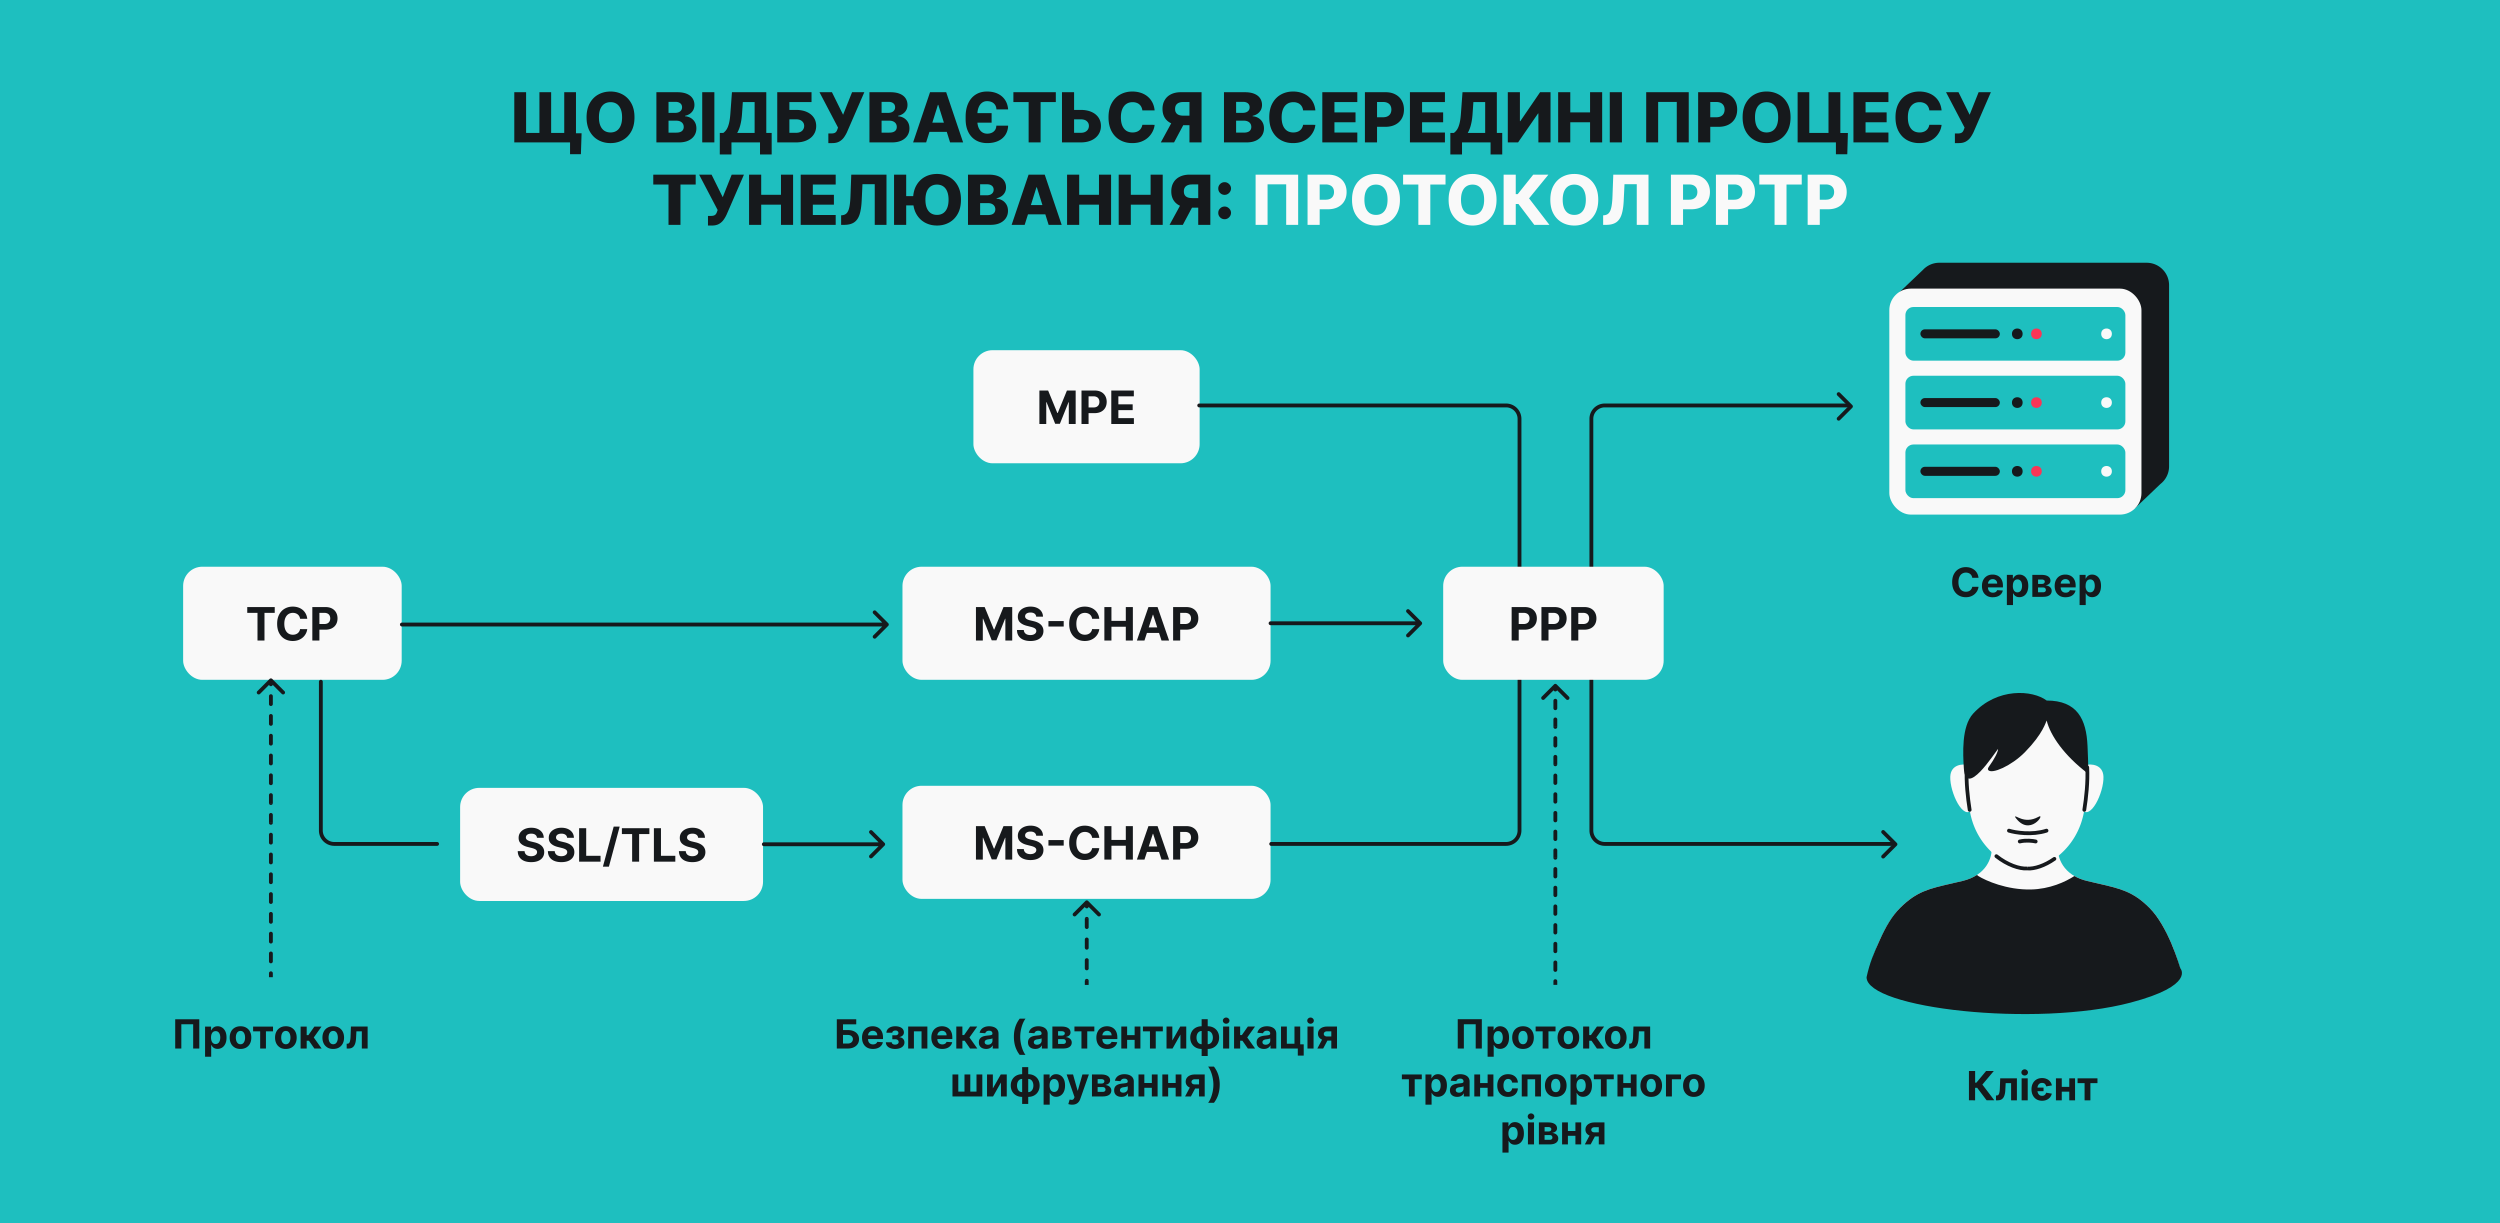 <svg width="1304" height="638" fill="none" xmlns="http://www.w3.org/2000/svg"><path fill="#1EBFBF" d="M1304 638H0V0h1304z"/><rect x="470.729" y="295.6" width="192" height="59" rx="10" fill="#F9F9F9"/><path d="M509.054 316.646h4.551l4.807 11.727h.205l4.806-11.727h4.552V334.1h-3.58v-11.361h-.145l-4.517 11.276h-2.437l-4.517-11.318h-.145V334.1h-3.58v-17.454Zm31.43 5.019c-.068-.687-.361-1.221-.878-1.602s-1.219-.571-2.105-.571c-.602 0-1.111.085-1.526.256-.414.165-.733.395-.954.69a1.663 1.663 0 0 0-.324 1.006 1.44 1.44 0 0 0 .196.818c.148.233.349.435.605.605.256.165.551.31.886.435.336.119.694.221 1.074.307l1.568.375c.762.17 1.461.397 2.097.681a6.377 6.377 0 0 1 1.653 1.049 4.36 4.36 0 0 1 1.083 1.466c.261.562.395 1.207.4 1.934-.005 1.068-.278 1.995-.818 2.779-.534.778-1.307 1.383-2.318 1.815-1.006.426-2.219.639-3.639.639-1.409 0-2.637-.216-3.682-.647-1.04-.432-1.852-1.071-2.437-1.918-.58-.852-.884-1.906-.912-3.162h3.571c.039.585.207 1.074.502 1.466.302.386.702.679 1.202.878.506.193 1.077.29 1.713.29.625 0 1.168-.091 1.628-.273.466-.182.827-.435 1.082-.759a1.75 1.75 0 0 0 .384-1.116c0-.392-.116-.722-.349-.989-.228-.267-.563-.494-1.006-.682a10.272 10.272 0 0 0-1.611-.511l-1.9-.477c-1.472-.358-2.634-.918-3.486-1.679-.853-.762-1.276-1.787-1.27-3.077-.006-1.057.275-1.98.844-2.77.573-.79 1.36-1.406 2.36-1.849 1-.443 2.137-.665 3.409-.665 1.296 0 2.427.222 3.393.665.971.443 1.727 1.059 2.267 1.849.539.79.818 1.705.835 2.744h-3.537Zm14.346 2.267v2.881h-7.961v-2.881h7.961Zm18.562-1.176h-3.733a3.651 3.651 0 0 0-.417-1.287 3.285 3.285 0 0 0-.81-.971 3.566 3.566 0 0 0-1.142-.614 4.368 4.368 0 0 0-1.389-.213c-.904 0-1.691.225-2.361.673-.671.444-1.19 1.091-1.56 1.944-.369.846-.554 1.875-.554 3.085 0 1.244.185 2.29.554 3.136.375.847.898 1.486 1.568 1.918.671.432 1.446.648 2.327.648.494 0 .952-.066 1.372-.196a3.624 3.624 0 0 0 1.134-.572c.329-.255.602-.565.818-.928.222-.364.375-.779.46-1.245l3.733.017a6.961 6.961 0 0 1-2.267 4.304c-.642.58-1.409 1.04-2.301 1.381-.886.335-1.889.503-3.008.503-1.557 0-2.949-.353-4.177-1.057-1.221-.705-2.187-1.725-2.897-3.06-.705-1.335-1.057-2.951-1.057-4.849 0-1.904.358-3.523 1.074-4.858.716-1.335 1.687-2.352 2.914-3.051 1.228-.705 2.608-1.057 4.143-1.057 1.011 0 1.948.142 2.812.426a7.148 7.148 0 0 1 2.31 1.244 6.405 6.405 0 0 1 1.636 1.986c.426.784.699 1.682.818 2.693Zm2.647 11.344v-17.454h3.69v7.201h7.491v-7.201h3.682V334.1h-3.682v-7.21h-7.491v7.21h-3.69Zm20.914 0h-3.954l6.025-17.454h4.756l6.017 17.454h-3.954l-4.373-13.466h-.136l-4.381 13.466Zm-.247-6.861h9.341v2.881h-9.341v-2.881Zm15.192 6.861v-17.454h6.886c1.324 0 2.452.252 3.384.758.932.5 1.642 1.196 2.13 2.088.495.887.742 1.909.742 3.068s-.25 2.182-.75 3.069c-.5.886-1.224 1.576-2.173 2.071-.944.494-2.086.741-3.426.741h-4.39v-2.957h3.793c.71 0 1.295-.123 1.756-.367.466-.25.812-.594 1.039-1.031.233-.443.35-.952.35-1.526 0-.579-.117-1.085-.35-1.517a2.334 2.334 0 0 0-1.039-1.014c-.466-.244-1.057-.366-1.773-.366h-2.489V334.1h-3.69Z" fill="#16191C"/><rect x="470.729" y="409.857" width="192" height="59" rx="10" fill="#F9F9F9"/><path d="M509.054 430.902h4.551l4.807 11.727h.205l4.806-11.727h4.552v17.455h-3.58v-11.361h-.145l-4.517 11.275h-2.437l-4.517-11.318h-.145v11.404h-3.58v-17.455Zm31.43 5.02c-.068-.687-.361-1.222-.878-1.602-.517-.381-1.219-.571-2.105-.571-.602 0-1.111.085-1.526.255-.414.165-.733.395-.954.691-.216.295-.324.63-.324 1.005-.011.313.054.586.196.819.148.233.349.434.605.605.256.165.551.309.886.434.336.12.694.222 1.074.307l1.568.375c.762.171 1.461.398 2.097.682a6.374 6.374 0 0 1 1.653 1.048 4.37 4.37 0 0 1 1.083 1.466c.261.563.395 1.208.4 1.935-.005 1.068-.278 1.994-.818 2.778-.534.779-1.307 1.384-2.318 1.816-1.006.426-2.219.639-3.639.639-1.409 0-2.637-.216-3.682-.648-1.04-.432-1.852-1.071-2.437-1.917-.58-.853-.884-1.907-.912-3.162h3.571c.039.585.207 1.073.502 1.465.302.387.702.679 1.202.878.506.194 1.077.29 1.713.29.625 0 1.168-.091 1.628-.273.466-.181.827-.434 1.082-.758a1.75 1.75 0 0 0 .384-1.117c0-.392-.116-.721-.349-.988-.228-.267-.563-.495-1.006-.682a10.167 10.167 0 0 0-1.611-.511l-1.9-.478c-1.472-.358-2.634-.917-3.486-1.679-.853-.761-1.276-1.787-1.27-3.076-.006-1.057.275-1.981.844-2.77.573-.79 1.36-1.407 2.36-1.85 1-.443 2.137-.664 3.409-.664 1.296 0 2.427.221 3.393.664.971.443 1.727 1.06 2.267 1.85.539.789.818 1.704.835 2.744h-3.537Zm14.346 2.267v2.881h-7.961v-2.881h7.961Zm18.562-1.176h-3.733a3.651 3.651 0 0 0-.417-1.287 3.277 3.277 0 0 0-.81-.972 3.564 3.564 0 0 0-1.142-.613 4.368 4.368 0 0 0-1.389-.213c-.904 0-1.691.224-2.361.673-.671.443-1.19 1.091-1.56 1.943-.369.847-.554 1.875-.554 3.085 0 1.245.185 2.29.554 3.137.375.846.898 1.486 1.568 1.917.671.432 1.446.648 2.327.648a4.59 4.59 0 0 0 1.372-.196 3.622 3.622 0 0 0 1.134-.571 3.3 3.3 0 0 0 .818-.929c.222-.364.375-.778.46-1.244l3.733.017a6.961 6.961 0 0 1-2.267 4.304 7.252 7.252 0 0 1-2.301 1.38c-.886.336-1.889.503-3.008.503-1.557 0-2.949-.352-4.177-1.056-1.221-.705-2.187-1.725-2.897-3.06-.705-1.335-1.057-2.952-1.057-4.85 0-1.903.358-3.522 1.074-4.858.716-1.335 1.687-2.352 2.914-3.051 1.228-.704 2.608-1.056 4.143-1.056 1.011 0 1.948.142 2.812.426a7.148 7.148 0 0 1 2.31 1.244 6.405 6.405 0 0 1 1.636 1.986c.426.784.699 1.682.818 2.693Zm2.647 11.344v-17.455h3.69v7.202h7.491v-7.202h3.682v17.455h-3.682v-7.211h-7.491v7.211h-3.69Zm20.914 0h-3.954l6.025-17.455h4.756l6.017 17.455h-3.954l-4.373-13.466h-.136l-4.381 13.466Zm-.247-6.861h9.341v2.881h-9.341v-2.881Zm15.192 6.861v-17.455h6.886c1.324 0 2.452.253 3.384.759.932.5 1.642 1.196 2.13 2.088.495.886.742 1.909.742 3.068s-.25 2.182-.75 3.068c-.5.886-1.224 1.577-2.173 2.071-.944.494-2.086.742-3.426.742h-4.39v-2.958h3.793c.71 0 1.295-.122 1.756-.366.466-.25.812-.594 1.039-1.032.233-.443.35-.951.35-1.525 0-.58-.117-1.085-.35-1.517a2.323 2.323 0 0 0-1.039-1.014c-.466-.245-1.057-.367-1.773-.367h-2.489v14.438h-3.69Z" fill="#16191C"/><rect x="507.729" y="182.654" width="118" height="59" rx="10" fill="#F9F9F9"/><path d="M542.148 203.7h4.551l4.807 11.727h.204l4.807-11.727h4.551v17.454h-3.579v-11.361h-.145l-4.517 11.276h-2.438l-4.517-11.318h-.145v11.403h-3.579V203.7Zm21.961 17.454V203.7h6.886c1.324 0 2.452.252 3.384.758.932.5 1.642 1.196 2.13 2.088.495.886.742 1.909.742 3.068s-.25 2.182-.75 3.068c-.5.887-1.225 1.577-2.173 2.071-.944.495-2.086.742-3.427.742h-4.389v-2.957h3.793c.71 0 1.295-.123 1.756-.367.465-.25.812-.594 1.039-1.031.233-.443.35-.952.35-1.526 0-.579-.117-1.085-.35-1.517a2.339 2.339 0 0 0-1.039-1.014c-.466-.244-1.057-.366-1.773-.366h-2.489v14.437h-3.69Zm15.539 0V203.7h11.761v3.042h-8.071v4.159h7.466v3.043h-7.466v4.167h8.105v3.043h-11.795Z" fill="#16191C"/><rect x="95.522" y="295.6" width="114" height="59" rx="10" fill="#F9F9F9"/><path d="M128.965 319.688v-3.042H143.3v3.042h-5.344V334.1h-3.648v-14.412h-5.343Zm31.299 3.068h-3.733a3.651 3.651 0 0 0-.417-1.287 3.285 3.285 0 0 0-.81-.971 3.556 3.556 0 0 0-1.142-.614 4.368 4.368 0 0 0-1.389-.213c-.904 0-1.691.225-2.361.673-.67.444-1.19 1.091-1.56 1.944-.369.846-.554 1.875-.554 3.085 0 1.244.185 2.29.554 3.136.375.847.898 1.486 1.569 1.918.67.432 1.446.648 2.326.648.495 0 .952-.066 1.372-.196a3.613 3.613 0 0 0 1.134-.572c.329-.255.602-.565.818-.928.222-.364.375-.779.46-1.245l3.733.017a6.961 6.961 0 0 1-2.267 4.304c-.642.58-1.409 1.04-2.301 1.381-.886.335-1.889.503-3.008.503-1.557 0-2.949-.353-4.177-1.057-1.221-.705-2.187-1.725-2.897-3.06-.705-1.335-1.057-2.951-1.057-4.849 0-1.904.358-3.523 1.074-4.858.716-1.335 1.687-2.352 2.915-3.051 1.227-.705 2.607-1.057 4.142-1.057 1.011 0 1.948.142 2.812.426a7.148 7.148 0 0 1 2.31 1.244 6.405 6.405 0 0 1 1.636 1.986c.426.784.699 1.682.818 2.693Zm2.647 11.344v-17.454h6.886c1.324 0 2.452.252 3.383.758.932.5 1.643 1.196 2.131 2.088.494.887.742 1.909.742 3.068s-.25 2.182-.75 3.069c-.5.886-1.225 1.576-2.174 2.071-.943.494-2.085.741-3.426.741h-4.389v-2.957h3.793c.71 0 1.295-.123 1.755-.367a2.43 2.43 0 0 0 1.04-1.031c.233-.443.35-.952.35-1.526 0-.579-.117-1.085-.35-1.517a2.336 2.336 0 0 0-1.04-1.014c-.466-.244-1.057-.366-1.772-.366h-2.489V334.1h-3.69Z" fill="#16191C"/><rect x="240" y="410.945" width="158" height="59" rx="10" fill="#F9F9F9"/><path d="M280.087 437.01c-.068-.688-.36-1.222-.877-1.602-.518-.381-1.219-.571-2.106-.571-.602 0-1.11.085-1.525.255-.415.165-.733.395-.955.691-.216.295-.324.63-.324 1.005-.011.313.054.586.196.819.148.232.35.434.606.605.255.164.551.309.886.434.335.12.693.222 1.074.307l1.568.375c.761.171 1.46.398 2.097.682a6.365 6.365 0 0 1 1.653 1.048c.466.415.827.904 1.082 1.466.262.563.395 1.208.401 1.935-.006 1.068-.278 1.994-.818 2.778-.534.779-1.307 1.384-2.318 1.816-1.006.426-2.219.639-3.64.639-1.409 0-2.636-.216-3.681-.648-1.04-.432-1.853-1.071-2.438-1.918-.58-.852-.883-1.906-.912-3.162h3.571c.04.586.208 1.074.503 1.466.301.387.702.679 1.202.878.505.193 1.076.29 1.713.29.625 0 1.167-.091 1.628-.273.465-.182.826-.434 1.082-.758a1.75 1.75 0 0 0 .383-1.117c0-.392-.116-.721-.349-.988-.227-.267-.562-.495-1.006-.682a10.215 10.215 0 0 0-1.61-.512l-1.901-.477c-1.472-.358-2.634-.917-3.486-1.679-.852-.761-1.275-1.787-1.27-3.077-.005-1.056.276-1.98.844-2.769.574-.79 1.361-1.407 2.361-1.85 1-.443 2.136-.665 3.409-.665 1.295 0 2.426.222 3.392.665.972.443 1.727 1.06 2.267 1.85.54.789.818 1.704.835 2.744h-3.537Zm15.727 0c-.068-.688-.361-1.222-.878-1.602-.517-.381-1.219-.571-2.105-.571-.602 0-1.111.085-1.526.255-.414.165-.733.395-.954.691-.216.295-.324.63-.324 1.005-.011.313.054.586.196.819.148.232.349.434.605.605.256.164.551.309.886.434.336.12.694.222 1.074.307l1.569.375a11.1 11.1 0 0 1 2.096.682 6.37 6.37 0 0 1 1.654 1.048 4.38 4.38 0 0 1 1.082 1.466c.261.563.395 1.208.4 1.935-.005 1.068-.278 1.994-.818 2.778-.534.779-1.307 1.384-2.318 1.816-1.006.426-2.219.639-3.639.639-1.409 0-2.636-.216-3.682-.648-1.04-.432-1.852-1.071-2.437-1.918-.58-.852-.884-1.906-.912-3.162h3.571c.039.586.207 1.074.503 1.466a2.79 2.79 0 0 0 1.201.878c.506.193 1.077.29 1.713.29.625 0 1.168-.091 1.628-.273.466-.182.827-.434 1.083-.758.255-.324.383-.696.383-1.117 0-.392-.116-.721-.349-.988-.228-.267-.563-.495-1.006-.682a10.23 10.23 0 0 0-1.611-.512l-1.9-.477c-1.472-.358-2.634-.917-3.486-1.679-.852-.761-1.276-1.787-1.27-3.077-.006-1.056.275-1.98.844-2.769.574-.79 1.36-1.407 2.36-1.85 1-.443 2.137-.665 3.41-.665 1.295 0 2.426.222 3.392.665.971.443 1.727 1.06 2.267 1.85.539.789.818 1.704.835 2.744h-3.537Zm6.258 12.435V431.99h3.69v14.412h7.483v3.043h-11.173Zm21.151-18.273-5.625 20.898h-3.128l5.625-20.898h3.128Zm1.153 3.861v-3.043h14.335v3.043h-5.344v14.412h-3.648v-14.412h-5.343Zm16.696 14.412V431.99h3.69v14.412h7.483v3.043h-11.173Zm23.086-12.435c-.069-.688-.361-1.222-.878-1.602-.517-.381-1.219-.571-2.105-.571-.603 0-1.111.085-1.526.255-.415.165-.733.395-.954.691-.216.295-.324.63-.324 1.005-.012.313.054.586.196.819.147.232.349.434.605.605.256.164.551.309.886.434.335.12.693.222 1.074.307l1.568.375c.762.171 1.461.398 2.097.682a6.365 6.365 0 0 1 1.653 1.048 4.37 4.37 0 0 1 1.083 1.466c.261.563.395 1.208.4 1.935-.005 1.068-.278 1.994-.818 2.778-.534.779-1.307 1.384-2.318 1.816-1.006.426-2.219.639-3.639.639-1.409 0-2.637-.216-3.682-.648-1.04-.432-1.852-1.071-2.438-1.918-.579-.852-.883-1.906-.912-3.162h3.571c.04.586.208 1.074.503 1.466.301.387.702.679 1.202.878.506.193 1.077.29 1.713.29.625 0 1.168-.091 1.628-.273.466-.182.827-.434 1.082-.758a1.75 1.75 0 0 0 .384-1.117c0-.392-.117-.721-.35-.988-.227-.267-.562-.495-1.005-.682a10.264 10.264 0 0 0-1.611-.512l-1.901-.477c-1.471-.358-2.633-.917-3.485-1.679-.853-.761-1.276-1.787-1.27-3.077-.006-1.056.275-1.98.843-2.769.574-.79 1.361-1.407 2.361-1.85 1-.443 2.137-.665 3.409-.665 1.296 0 2.426.222 3.392.665.972.443 1.728 1.06 2.267 1.85.54.789.819 1.704.836 2.744h-3.537Z" fill="#16191C"/><path fill-rule="evenodd" clip-rule="evenodd" d="m990.593 152.585 9.275.31v90.336c0 6.458 5.232 11.693 11.692 11.693h100.71l1.36 10.155 13.22-12.598a11.676 11.676 0 0 0 4.54-9.25v-94.489c0-6.457-5.24-11.692-11.7-11.692h-108.13c-3.35 0-6.37 1.41-8.5 3.669l-12.467 11.866Z" fill="#16191C"/><rect x="985.466" y="150.545" width="131.519" height="117.873" rx="11.248" fill="#F9F9F9"/><rect x="993.858" y="160.134" width="114.734" height="28" rx="4.218" fill="#1EBFBF"/><rect x="1001.68" y="171.776" width="41.445" height="4.717" rx="2.358" fill="#16191C"/><circle cx="1052.22" cy="174.134" r="2.787" fill="#16191C"/><circle cx="1062.2" cy="174.134" r="2.787" fill="#FA3556"/><circle cx="1098.77" cy="174.134" r="2.787" fill="#F9F9F9"/><rect x="993.858" y="195.987" width="114.734" height="28" rx="4.218" fill="#1EBFBF"/><rect x="1001.68" y="207.628" width="41.445" height="4.717" rx="2.358" fill="#16191C"/><circle cx="1052.22" cy="209.987" r="2.787" fill="#16191C"/><circle cx="1062.2" cy="209.987" r="2.787" fill="#FA3556"/><circle cx="1098.77" cy="209.987" r="2.787" fill="#F9F9F9"/><rect x="993.858" y="231.84" width="114.734" height="28" rx="4.218" fill="#1EBFBF"/><rect x="1001.68" y="243.481" width="41.445" height="4.717" rx="2.358" fill="#16191C"/><circle cx="1052.22" cy="245.84" r="2.787" fill="#16191C"/><circle cx="1062.2" cy="245.84" r="2.787" fill="#FA3556"/><circle cx="1098.77" cy="245.84" r="2.787" fill="#F9F9F9"/><path d="M209.62 324.755a1 1 0 0 0 0 2v-2Zm253.673 1.707a1 1 0 0 0 0-1.414l-6.364-6.364a1.002 1.002 0 0 0-1.415 0 1.002 1.002 0 0 0 0 1.415l5.657 5.656-5.657 5.657a1 1 0 0 0 1.415 1.414l6.364-6.364Zm-253.673.293h252.966v-2H209.62v2Z" fill="#16191C"/><path fill-rule="evenodd" clip-rule="evenodd" d="M1038.84 442.457c.28 4.404-2.35 13.975-15.11 17.034-2.03.485-3.91.917-5.66 1.32-12.08 2.775-18.389 4.225-26.94 12.722-7.836 7.786-13.764 23.267-15.817 31.146h161.647c-2.06-7.879-7.98-23.36-15.82-31.146-8.55-8.497-14.86-9.947-26.94-12.722-1.75-.403-3.63-.835-5.66-1.32-12.76-3.059-15.39-12.63-15.11-17.034l-16.68-14.246v-1.048l-.61.524-.62-.524v1.048l-16.68 14.246Z" fill="#F9F9F9"/><path fill-rule="evenodd" clip-rule="evenodd" d="M1082 456.94c-4.72 3.07-12.86 6.807-22.66 7.016-12.61.268-23.58-4.582-27.49-7.04l-.66-.541c-1.99 1.301-4.44 2.391-7.46 3.116-2.03.485-3.91.917-5.66 1.32-12.08 2.775-18.389 4.225-26.941 12.722-4.215 4.189-7.436 9.617-10.683 16.864-3.247 7.248-5.112 11.504-6.853 19.316 0 16.243 88.287 26.308 137.797 13.229 33.88-8.952 25.89-17.836 25.89-17.836s-1.8-6.17-4.69-12.961c-2.89-6.791-6.84-14.032-11.45-18.612-8.55-8.497-14.86-9.947-26.94-12.722-1.75-.403-3.63-.835-5.66-1.32-2.57-.617-4.73-1.5-6.54-2.551Z" fill="#16191C"/><path d="M1030.27 461.556c4.67 2.513 15.23 7.323 25.45 7.427 15 .153 22.51-4.519 27.51-6.909" stroke="#16191C" stroke-width="1.964" stroke-linecap="round"/><path fill-rule="evenodd" clip-rule="evenodd" d="M1052.76 366.16c-5.57.849-12.31 3.479-18.67 10.262-10.55 11.243-8.91 31.916-6.71 46.018 3.25 20.879 21.21 31.104 30.07 30.581l.01-.063v.072c8.87.523 26.46-9.711 29.71-30.59 2.2-14.102 3.84-34.775-6.71-46.018-6.36-6.782-13.1-9.413-18.67-10.262v-.04a31.957 31.957 0 0 0-4.51-.307 32.11 32.11 0 0 0-4.52.307v.04Z" fill="#F9F9F9"/><path d="M1097.17 405.204c-.19-6.487-6.42-6.949-9.58-6.158-2.38 6.798-5.66 17.942-1.93 23.053 4.67 6.388 11.76-8.787 11.51-16.895Zm-79.91 0c.2-6.487 6.43-6.949 9.59-6.158 2.38 6.798 5.66 17.942 1.93 23.053-4.67 6.388-11.76-8.787-11.52-16.895Z" fill="#F9F9F9"/><path d="M1037.36 399.983c3-4.202 4.83-7.784 4.83-9.369-1.89 2.252-16.89 25.876-17.85 10.166v-.065c-.45-7.291-1.33-21.743 4.85-28.495 12.56-13.72 31.08-12.32 38.35-6.82 15.9 0 20.71 9.663 21.31 23.708.46 10.975.54 14.19 0 14.19-11.98-9.105-19.36-19.51-21.31-27.476-.44.71-1.84 6.85-11.37 16.539-7.04 7.149-17.22 11.545-19.08 9.334-.41-.487-.1-1.192.27-1.712Z" fill="#16191C"/><path d="M1027.38 422.44c-1.02-6.513-1.91-14.427-1.54-22.166m61.33 22.166c1.02-6.513 1.91-14.427 1.54-22.166m-47.4 46.305c5.74 4.538 11.96 6.688 16.14 6.441l.01-.062v.072c3.73.22 9.02-1.467 14.12-5.054" stroke="#16191C" stroke-width="1.964" stroke-linecap="round"/><path d="M1051.04 426.106c0-1.484 4.71 4.059 12.13 0 4.25-2.629-4.47 11.137-12.13 0Z" fill="#16191C"/><path d="M1047.88 433.277c3.35 1.02 11.96 2.448 19.57 0m-5.65 5.638c-1.42-.33-5.06-.791-8.28 0" stroke="#16191C" stroke-width="2" stroke-linecap="round"/><path d="M436.479 546.906v-15.273h10.135v2.662h-6.905v2.983h2.483c1.208 0 2.249.197 3.124.589.88.388 1.559.938 2.036 1.648.478.711.716 1.549.716 2.514 0 .959-.238 1.807-.716 2.543-.477.73-1.156 1.302-2.036 1.715-.875.412-1.916.619-3.124.619h-5.713Zm3.23-2.595h2.483c.577 0 1.064-.105 1.461-.314a2.24 2.24 0 0 0 .903-.842 2.23 2.23 0 0 0 .313-1.156c0-.607-.231-1.119-.693-1.536-.458-.423-1.119-.634-1.984-.634h-2.483v4.482Zm15.61 2.818c-1.179 0-2.193-.238-3.043-.715a4.914 4.914 0 0 1-1.954-2.044c-.457-.885-.686-1.931-.686-3.139 0-1.179.229-2.213.686-3.103a5.075 5.075 0 0 1 1.932-2.08c.835-.497 1.814-.746 2.938-.746.756 0 1.459.122 2.11.365.657.239 1.228.6 1.716 1.082.492.482.875 1.089 1.148 1.819.273.726.41 1.576.41 2.551v.872h-9.672v-1.968h6.682c0-.458-.1-.863-.299-1.216a2.13 2.13 0 0 0-.827-.828c-.348-.204-.754-.305-1.216-.305-.482 0-.91.111-1.283.335a2.363 2.363 0 0 0-.865.888 2.511 2.511 0 0 0-.32 1.23v1.872c0 .567.104 1.056.313 1.469.214.413.515.731.902.954.388.224.848.336 1.38.336.353 0 .676-.05.969-.149.294-.1.545-.249.754-.448.208-.198.367-.442.477-.73l2.938.194a4.017 4.017 0 0 1-.917 1.849c-.458.522-1.049.93-1.775 1.223-.721.288-1.554.432-2.498.432Zm6.741-3.467h3.08c.015.378.184.676.507.895.323.218.741.328 1.253.328.517 0 .952-.12 1.305-.358.353-.244.53-.592.53-1.044 0-.279-.07-.52-.209-.724a1.426 1.426 0 0 0-.582-.492 1.983 1.983 0 0 0-.865-.179h-1.648v-2.08h1.648c.492 0 .87-.115 1.134-.343.268-.229.402-.515.402-.858 0-.388-.139-.698-.417-.932-.274-.239-.644-.358-1.112-.358-.472 0-.865.107-1.178.321-.308.208-.467.482-.477.82h-3.065c.01-.686.216-1.28.619-1.782.408-.503.954-.89 1.641-1.164.691-.273 1.464-.41 2.319-.41.934 0 1.74.132 2.416.395.681.259 1.203.629 1.566 1.111.368.483.552 1.057.552 1.723 0 .607-.199 1.114-.597 1.521-.397.408-.954.699-1.67.873v.119c.472.03.9.157 1.282.381.383.223.689.532.918.924.228.388.343.848.343 1.38 0 .711-.209 1.32-.627 1.827-.412.507-.984.897-1.715 1.171-.726.268-1.558.402-2.498.402-.915 0-1.735-.131-2.461-.395-.721-.268-1.295-.661-1.723-1.178-.422-.517-.646-1.148-.671-1.894Zm11.643 3.244v-11.455h10.015v11.455h-3.035v-8.957h-3.982v8.957h-2.998Zm17.771.223c-1.178 0-2.192-.238-3.043-.715a4.906 4.906 0 0 1-1.953-2.044c-.458-.885-.687-1.931-.687-3.139 0-1.179.229-2.213.687-3.103a5.073 5.073 0 0 1 1.931-2.08c.835-.497 1.815-.746 2.938-.746.756 0 1.459.122 2.111.365a4.69 4.69 0 0 1 1.715 1.082c.492.482.875 1.089 1.148 1.819.274.726.41 1.576.41 2.551v.872h-9.672v-1.968h6.682c0-.458-.099-.863-.298-1.216a2.14 2.14 0 0 0-.828-.828c-.348-.204-.753-.305-1.216-.305a2.44 2.44 0 0 0-1.282.335 2.348 2.348 0 0 0-.865.888 2.501 2.501 0 0 0-.321 1.23v1.872c0 .567.104 1.056.313 1.469.214.413.515.731.903.954.387.224.847.336 1.379.336.353 0 .676-.05.97-.149a1.931 1.931 0 0 0 1.23-1.178l2.938.194a4.017 4.017 0 0 1-.917 1.849c-.457.522-1.049.93-1.775 1.223-.721.288-1.553.432-2.498.432Zm7.331-.223v-11.455h3.176v4.445h.895l3.118-4.445h3.728l-4.049 5.683 4.094 5.772h-3.773l-2.827-4.065h-1.186v4.065h-3.176Zm15.571.216c-.731 0-1.382-.127-1.954-.38a3.147 3.147 0 0 1-1.357-1.141c-.329-.507-.493-1.139-.493-1.894 0-.637.117-1.171.351-1.604.234-.432.552-.78.954-1.044.403-.263.86-.462 1.373-.596a10.39 10.39 0 0 1 1.625-.284 39.494 39.494 0 0 0 1.611-.194c.408-.064.704-.159.887-.283.184-.124.276-.308.276-.552v-.045c0-.472-.149-.837-.447-1.096-.293-.258-.711-.388-1.253-.388-.572 0-1.027.127-1.365.381a1.749 1.749 0 0 0-.671.939l-2.938-.238a3.997 3.997 0 0 1 .88-1.805c.438-.512 1.002-.905 1.693-1.178.696-.279 1.501-.418 2.416-.418.636 0 1.245.075 1.827.224.587.149 1.106.38 1.559.693.457.314.818.716 1.081 1.208.264.488.395 1.072.395 1.753v7.726h-3.013v-1.589h-.089a3.23 3.23 0 0 1-.738.947c-.309.269-.679.48-1.111.634-.433.149-.933.224-1.499.224Zm.909-2.192c.468 0 .88-.092 1.238-.276.358-.189.639-.443.843-.761a1.96 1.96 0 0 0 .306-1.081v-1.216c-.1.065-.236.124-.41.179-.169.05-.361.097-.575.142-.213.04-.427.077-.641.112-.214.029-.408.057-.582.082a3.89 3.89 0 0 0-.977.261 1.564 1.564 0 0 0-.648.484c-.154.199-.231.448-.231.746 0 .433.156.763.469.992.318.224.721.336 1.208.336Zm13.567-4.147c0-1.849.246-3.552.739-5.108a14.103 14.103 0 0 1 2.274-4.325h3.035c-.388.492-.748 1.093-1.081 1.804a16.162 16.162 0 0 0-.873 2.327c-.248.845-.442 1.72-.581 2.625-.14.9-.209 1.792-.209 2.677 0 1.179.119 2.369.358 3.572.243 1.198.572 2.312.984 3.341.418 1.029.885 1.872 1.402 2.528h-3.035a14.103 14.103 0 0 1-2.274-4.325c-.493-1.556-.739-3.261-.739-5.116Zm11.158 6.339c-.73 0-1.382-.127-1.953-.38a3.15 3.15 0 0 1-1.358-1.141c-.328-.507-.492-1.139-.492-1.894 0-.637.117-1.171.351-1.604.233-.432.551-.78.954-1.044.403-.263.86-.462 1.372-.596a10.404 10.404 0 0 1 1.626-.284 39.494 39.494 0 0 0 1.611-.194c.407-.064.703-.159.887-.283.184-.124.276-.308.276-.552v-.045c0-.472-.149-.837-.447-1.096-.294-.258-.711-.388-1.253-.388-.572 0-1.027.127-1.365.381a1.744 1.744 0 0 0-.671.939l-2.938-.238a3.987 3.987 0 0 1 .88-1.805c.437-.512 1.002-.905 1.693-1.178.696-.279 1.501-.418 2.416-.418.636 0 1.245.075 1.827.224a4.77 4.77 0 0 1 1.558.693 3.38 3.38 0 0 1 1.082 1.208c.263.488.395 1.072.395 1.753v7.726h-3.013v-1.589h-.089c-.184.358-.43.674-.739.947-.308.269-.678.48-1.111.634-.432.149-.932.224-1.499.224Zm.91-2.192c.468 0 .88-.092 1.238-.276.358-.189.639-.443.843-.761a1.96 1.96 0 0 0 .306-1.081v-1.216c-.1.065-.237.124-.411.179-.169.05-.36.097-.574.142-.214.04-.427.077-.641.112-.214.029-.408.057-.582.082a3.878 3.878 0 0 0-.977.261 1.574 1.574 0 0 0-.649.484c-.154.199-.231.448-.231.746 0 .433.157.763.47.992.318.224.721.336 1.208.336Zm8.006 1.976v-11.455h4.884c1.412 0 2.528.269 3.349.806.82.537 1.23 1.3 1.23 2.289 0 .621-.231 1.139-.693 1.551-.463.413-1.104.691-1.924.835.686.05 1.27.207 1.752.47.487.259.858.594 1.111 1.007.259.413.388.87.388 1.372 0 .651-.174 1.211-.522 1.678-.343.467-.848.825-1.514 1.074-.661.248-1.469.373-2.424.373h-5.637Zm2.96-2.379h2.677c.443 0 .788-.105 1.037-.313.254-.214.38-.505.38-.873 0-.408-.126-.728-.38-.962-.249-.234-.594-.35-1.037-.35h-2.677v2.498Zm0-4.363h1.991c.319 0 .59-.044.813-.134.229-.094.403-.229.522-.403.125-.174.187-.38.187-.619a.954.954 0 0 0-.425-.827c-.284-.199-.672-.299-1.164-.299h-1.924v2.282Zm8.543-2.215v-2.498h10.38v2.498h-3.691v8.957h-3.028v-8.957h-3.661Zm17.116 9.18c-1.178 0-2.192-.238-3.042-.715a4.902 4.902 0 0 1-1.954-2.044c-.458-.885-.686-1.931-.686-3.139 0-1.179.228-2.213.686-3.103a5.073 5.073 0 0 1 1.931-2.08c.836-.497 1.815-.746 2.938-.746.756 0 1.46.122 2.111.365a4.69 4.69 0 0 1 1.715 1.082c.492.482.875 1.089 1.149 1.819.273.726.41 1.576.41 2.551v.872h-9.673v-1.968h6.682c0-.458-.099-.863-.298-1.216a2.14 2.14 0 0 0-.828-.828c-.348-.204-.753-.305-1.215-.305-.483 0-.91.111-1.283.335a2.356 2.356 0 0 0-.865.888 2.501 2.501 0 0 0-.321 1.23v1.872c0 .567.105 1.056.314 1.469.213.413.514.731.902.954.388.224.848.336 1.379.336.353 0 .677-.05.97-.149a1.931 1.931 0 0 0 1.23-1.178l2.939.194a4.018 4.018 0 0 1-.918 1.849c-.457.522-1.049.93-1.775 1.223-.72.288-1.553.432-2.498.432Zm15.303-7.218v2.498h-5.981v-2.498h5.981Zm-4.937-4.46v11.455h-3.035v-11.455h3.035Zm6.928 0v11.455h-3.013v-11.455h3.013Zm1.314 2.498v-2.498h10.381v2.498h-3.691v8.957h-3.028v-8.957h-3.662Zm15.342 4.766 4.124-7.264h3.132v11.455h-3.028v-7.286l-4.109 7.286h-3.154v-11.455h3.035v7.264Zm15.284 8.084v-19.166h3.169v19.166h-3.169Zm0-3.67c-.88 0-1.683-.141-2.409-.425a5.536 5.536 0 0 1-1.879-1.215 5.5 5.5 0 0 1-1.223-1.872c-.288-.726-.433-1.524-.433-2.394 0-.88.145-1.68.433-2.401a5.39 5.39 0 0 1 3.102-3.087c.726-.289 1.529-.433 2.409-.433h.589v11.827h-.589Zm0-2.475h.35v-6.876h-.35a2.37 2.37 0 0 0-1.141.268 2.495 2.495 0 0 0-.843.739 3.382 3.382 0 0 0-.522 1.088 5.114 5.114 0 0 0-.171 1.35c0 .637.104 1.216.313 1.738.209.517.515.929.917 1.238.403.303.885.455 1.447.455Zm3.169 2.475h-.589v-11.827h.589c.88 0 1.683.144 2.409.433a5.39 5.39 0 0 1 3.102 3.087c.289.721.433 1.521.433 2.401 0 .87-.144 1.668-.433 2.394a5.5 5.5 0 0 1-1.223 1.872 5.536 5.536 0 0 1-1.879 1.215c-.726.284-1.529.425-2.409.425Zm0-2.475c.428 0 .808-.087 1.141-.261.333-.179.614-.425.843-.739.229-.313.403-.676.522-1.088.119-.418.179-.865.179-1.343 0-.641-.107-1.22-.321-1.737a2.9 2.9 0 0 0-.909-1.246c-.398-.308-.883-.462-1.455-.462h-.35v6.876h.35Zm8.023 2.252v-11.455h3.176v11.455h-3.176Zm1.595-12.931c-.472 0-.877-.157-1.215-.47a1.524 1.524 0 0 1-.5-1.141c0-.438.167-.813.5-1.126a1.71 1.71 0 0 1 1.215-.477c.473 0 .875.159 1.209.477.338.313.507.688.507 1.126 0 .442-.169.823-.507 1.141-.334.313-.736.47-1.209.47Zm4.126 12.931v-11.455h3.177v4.445h.895l3.117-4.445h3.729l-4.049 5.683 4.094 5.772h-3.774l-2.826-4.065h-1.186v4.065h-3.177Zm15.571.216c-.731 0-1.382-.127-1.954-.38a3.153 3.153 0 0 1-1.357-1.141c-.328-.507-.492-1.139-.492-1.894 0-.637.117-1.171.351-1.604.233-.432.551-.78.954-1.044.403-.263.86-.462 1.372-.596a10.404 10.404 0 0 1 1.626-.284 39.494 39.494 0 0 0 1.611-.194c.407-.064.703-.159.887-.283.184-.124.276-.308.276-.552v-.045c0-.472-.149-.837-.447-1.096-.294-.258-.711-.388-1.253-.388-.572 0-1.027.127-1.365.381a1.744 1.744 0 0 0-.671.939l-2.938-.238a3.987 3.987 0 0 1 .88-1.805c.437-.512 1.001-.905 1.693-1.178.696-.279 1.501-.418 2.416-.418.636 0 1.245.075 1.827.224a4.78 4.78 0 0 1 1.558.693 3.38 3.38 0 0 1 1.082 1.208c.263.488.395 1.072.395 1.753v7.726h-3.013v-1.589h-.089c-.184.358-.43.674-.739.947-.308.269-.678.48-1.111.634-.432.149-.932.224-1.499.224Zm.91-2.192c.467 0 .88-.092 1.238-.276.358-.189.639-.443.843-.761a1.96 1.96 0 0 0 .305-1.081v-1.216a1.69 1.69 0 0 1-.41.179c-.169.05-.36.097-.574.142-.214.04-.427.077-.641.112-.214.029-.408.057-.582.082a3.878 3.878 0 0 0-.977.261 1.568 1.568 0 0 0-.649.484c-.154.199-.231.448-.231.746 0 .433.157.763.47.992.318.224.721.336 1.208.336Zm18.021-9.479v9.262h1.827v5.877h-3.087v-3.684h-8.755v-11.455h3.035v8.957h3.982v-8.957h2.998Zm3.786 11.455v-11.455h3.177v11.455h-3.177Zm1.596-12.931c-.472 0-.877-.157-1.215-.47a1.524 1.524 0 0 1-.5-1.141c0-.438.167-.813.5-1.126a1.71 1.71 0 0 1 1.215-.477c.473 0 .875.159 1.208.477.338.313.507.688.507 1.126 0 .442-.169.823-.507 1.141a1.7 1.7 0 0 1-1.208.47Zm10.838 12.931v-8.964h-2.148c-.582 0-1.024.134-1.327.403-.304.268-.453.586-.448.954a1.19 1.19 0 0 0 .433.947c.298.254.735.381 1.312.381h3.237v2.147h-3.237c-.979 0-1.827-.149-2.543-.447-.716-.298-1.268-.713-1.655-1.245-.388-.537-.58-1.161-.575-1.872-.005-.746.187-1.4.575-1.962.387-.566.942-1.006 1.663-1.32.725-.318 1.581-.477 2.565-.477h5.108v11.455h-2.96Zm-7.279 0 3.185-5.966h3.035l-3.177 5.966h-3.043Zm-190.32 13.545h3.035v8.934h3.23v-8.934h3.035v8.934h3.229v-8.934h3.035v11.455h-15.564v-11.455Zm21.062 7.264 4.124-7.264h3.132v11.455h-3.028v-7.286l-4.109 7.286h-3.154v-11.455h3.035v7.264Zm15.284 8.084v-19.166h3.169v19.166h-3.169Zm0-3.67c-.88 0-1.683-.141-2.409-.425a5.536 5.536 0 0 1-1.879-1.215 5.5 5.5 0 0 1-1.223-1.872c-.289-.726-.433-1.524-.433-2.394 0-.88.144-1.68.433-2.401a5.39 5.39 0 0 1 3.102-3.087c.726-.289 1.529-.433 2.409-.433h.589v11.827h-.589Zm0-2.475h.35v-6.876h-.35a2.37 2.37 0 0 0-1.141.268 2.495 2.495 0 0 0-.843.739 3.342 3.342 0 0 0-.522 1.088 5.114 5.114 0 0 0-.171 1.35c0 .637.104 1.216.313 1.738.209.517.514.929.917 1.238.403.303.885.455 1.447.455Zm3.169 2.475h-.589v-11.827h.589c.88 0 1.683.144 2.409.433a5.39 5.39 0 0 1 3.102 3.087c.289.721.433 1.521.433 2.401 0 .87-.144 1.668-.433 2.394a5.5 5.5 0 0 1-1.223 1.872 5.536 5.536 0 0 1-1.879 1.215c-.726.284-1.529.425-2.409.425Zm0-2.475c.428 0 .808-.087 1.141-.261.333-.179.614-.425.843-.739.229-.313.403-.676.522-1.088.119-.418.179-.865.179-1.343 0-.641-.107-1.22-.321-1.737-.209-.522-.512-.937-.91-1.246-.397-.308-.882-.462-1.454-.462h-.35v6.876h.35Zm8.022 6.547v-15.75h3.133v1.924h.141a4.21 4.21 0 0 1 .604-.939 3.189 3.189 0 0 1 1.044-.806c.433-.219.97-.328 1.611-.328.835 0 1.606.219 2.312.656.706.433 1.27 1.087 1.693 1.962.422.87.634 1.961.634 3.273 0 1.278-.207 2.357-.619 3.237-.408.875-.965 1.539-1.671 1.991a4.29 4.29 0 0 1-2.356.671c-.617 0-1.141-.102-1.574-.306a3.23 3.23 0 0 1-1.051-.768 3.881 3.881 0 0 1-.627-.947h-.097v6.13h-3.177Zm3.11-10.023c0 .682.095 1.276.284 1.783.188.507.462.902.82 1.186.358.278.793.417 1.305.417.517 0 .954-.142 1.312-.425.358-.288.629-.686.813-1.193.189-.512.284-1.101.284-1.768 0-.661-.092-1.242-.276-1.745-.184-.502-.455-.894-.813-1.178-.358-.283-.798-.425-1.32-.425-.517 0-.955.137-1.313.41-.353.274-.624.661-.812 1.164-.189.502-.284 1.093-.284 1.774Zm11.772 10.023c-.403 0-.781-.032-1.134-.097a4.06 4.06 0 0 1-.865-.231l.716-2.371c.373.114.708.176 1.007.186.303.01.564-.06.783-.209.223-.149.405-.402.544-.76l.187-.485-4.109-11.783h3.34l2.372 8.412h.119l2.394-8.412h3.363l-4.452 12.693a5.307 5.307 0 0 1-.872 1.61 3.576 3.576 0 0 1-1.38 1.067c-.557.253-1.228.38-2.013.38Zm10.343-4.295v-11.455h4.885c1.412 0 2.528.269 3.348.806.82.537 1.23 1.3 1.23 2.289 0 .621-.231 1.139-.693 1.551-.462.413-1.104.691-1.924.835.686.05 1.27.207 1.752.47.488.259.858.594 1.112 1.007.258.413.387.87.387 1.372 0 .651-.174 1.211-.522 1.678-.343.467-.847.825-1.514 1.074-.661.248-1.469.373-2.423.373h-5.638Zm2.961-2.379h2.677c.442 0 .788-.105 1.036-.313.254-.214.381-.505.381-.873 0-.408-.127-.728-.381-.962-.248-.234-.594-.35-1.036-.35h-2.677v2.498Zm0-4.363h1.991c.318 0 .589-.044.813-.134.228-.094.402-.229.522-.403.124-.174.186-.38.186-.619a.954.954 0 0 0-.425-.827c-.283-.199-.671-.299-1.163-.299h-1.924v2.282Zm12.405 6.958c-.731 0-1.382-.127-1.954-.38a3.147 3.147 0 0 1-1.357-1.141c-.328-.507-.492-1.139-.492-1.894 0-.637.117-1.171.35-1.604.234-.432.552-.78.955-1.044.402-.263.86-.462 1.372-.596a10.404 10.404 0 0 1 1.626-.284 39.193 39.193 0 0 0 1.61-.194c.408-.064.704-.159.888-.283.184-.124.276-.308.276-.552v-.045c0-.472-.149-.837-.448-1.096-.293-.258-.711-.388-1.252-.388-.572 0-1.027.127-1.365.381a1.744 1.744 0 0 0-.671.939l-2.939-.238c.15-.696.443-1.298.88-1.805.438-.512 1.002-.905 1.693-1.178.696-.279 1.502-.418 2.416-.418.637 0 1.246.075 1.827.224.587.149 1.107.38 1.559.693.457.314.818.716 1.081 1.208.264.488.396 1.072.396 1.753v7.726h-3.013v-1.589h-.09a3.23 3.23 0 0 1-.738.947c-.308.269-.679.48-1.111.634-.433.149-.932.224-1.499.224Zm.91-2.192c.467 0 .88-.092 1.238-.276.358-.189.639-.443.842-.761a1.96 1.96 0 0 0 .306-1.081v-1.216a1.69 1.69 0 0 1-.41.179c-.169.05-.36.097-.574.142-.214.04-.428.077-.642.112-.213.029-.407.057-.581.082a3.866 3.866 0 0 0-.977.261 1.561 1.561 0 0 0-.649.484c-.154.199-.231.448-.231.746 0 .433.156.763.47.992.318.224.721.336 1.208.336Zm15.977-5.019v2.498h-5.981v-2.498h5.981Zm-4.937-4.46v11.455h-3.035v-11.455h3.035Zm6.928 0v11.455h-3.012v-11.455h3.012Zm10.437 4.46v2.498h-5.981v-2.498h5.981Zm-4.937-4.46v11.455h-3.035v-11.455h3.035Zm6.928 0v11.455h-3.013v-11.455h3.013Zm9.176 11.455v-8.964h-2.147c-.582 0-1.024.134-1.328.403-.303.268-.452.586-.447.954-.005.373.139.689.432.947.299.254.736.381 1.313.381h3.236v2.147h-3.236c-.98 0-1.827-.149-2.543-.447-.716-.298-1.268-.713-1.656-1.245-.387-.537-.579-1.161-.574-1.872-.005-.746.187-1.4.574-1.962.388-.566.942-1.006 1.663-1.32.726-.318 1.581-.477 2.566-.477h5.108v11.455h-2.961Zm-7.278 0 3.184-5.966h3.035l-3.176 5.966h-3.043Zm18.062-6.123c0 1.855-.249 3.56-.746 5.116a13.976 13.976 0 0 1-2.267 4.325h-3.035c.388-.492.748-1.093 1.081-1.804.333-.711.624-1.487.873-2.327.248-.845.442-1.72.581-2.625.14-.905.209-1.8.209-2.685 0-1.178-.122-2.366-.365-3.564a18.197 18.197 0 0 0-.985-3.341c-.412-1.029-.877-1.872-1.394-2.528h3.035a13.976 13.976 0 0 1 2.267 4.325c.497 1.556.746 3.259.746 5.108Zm136.718-34.15v15.273h-3.192v-12.648h-6.175v12.648h-3.192v-15.273h12.559Zm3.014 19.568v-15.75h3.132v1.924h.142a4.21 4.21 0 0 1 .604-.939 3.189 3.189 0 0 1 1.044-.806c.433-.219.97-.328 1.611-.328.835 0 1.606.219 2.312.656.706.433 1.27 1.087 1.693 1.962.422.87.634 1.961.634 3.273 0 1.278-.207 2.357-.619 3.237-.408.875-.965 1.539-1.671 1.991a4.29 4.29 0 0 1-2.356.671c-.617 0-1.141-.102-1.574-.306a3.23 3.23 0 0 1-1.051-.768 3.881 3.881 0 0 1-.627-.947h-.097v6.13h-3.177Zm3.11-10.023c0 .682.095 1.276.283 1.783.189.507.463.902.821 1.186.358.278.793.417 1.305.417.517 0 .954-.142 1.312-.425.358-.288.629-.686.813-1.193.189-.512.284-1.101.284-1.768 0-.661-.092-1.242-.276-1.745-.184-.502-.455-.894-.813-1.178-.358-.283-.798-.425-1.32-.425-.517 0-.955.137-1.313.41-.353.274-.624.661-.813 1.164-.188.502-.283 1.093-.283 1.774Zm15.355 5.951c-1.159 0-2.16-.246-3.005-.738a5.05 5.05 0 0 1-1.947-2.073c-.457-.89-.686-1.921-.686-3.095 0-1.183.229-2.217.686-3.102a4.99 4.99 0 0 1 1.947-2.073c.845-.497 1.846-.746 3.005-.746 1.158 0 2.158.249 2.998.746a4.981 4.981 0 0 1 1.954 2.073c.457.885.686 1.919.686 3.102 0 1.174-.229 2.205-.686 3.095a5.041 5.041 0 0 1-1.954 2.073c-.84.492-1.84.738-2.998.738Zm.015-2.46c.527 0 .967-.15 1.32-.448.353-.303.619-.716.798-1.238.184-.522.276-1.116.276-1.782 0-.666-.092-1.26-.276-1.782-.179-.522-.445-.935-.798-1.238-.353-.304-.793-.455-1.32-.455-.532 0-.98.151-1.343.455-.358.303-.628.716-.812 1.238-.179.522-.269 1.116-.269 1.782 0 .666.09 1.26.269 1.782.184.522.454.935.812 1.238.363.298.811.448 1.343.448Zm6.579-6.72v-2.498h10.381v2.498h-3.692v8.957h-3.027v-8.957H801Zm17.072 9.18c-1.159 0-2.16-.246-3.005-.738a5.05 5.05 0 0 1-1.947-2.073c-.457-.89-.686-1.921-.686-3.095 0-1.183.229-2.217.686-3.102a4.99 4.99 0 0 1 1.947-2.073c.845-.497 1.846-.746 3.005-.746 1.158 0 2.158.249 2.998.746a4.981 4.981 0 0 1 1.954 2.073c.457.885.686 1.919.686 3.102 0 1.174-.229 2.205-.686 3.095a5.041 5.041 0 0 1-1.954 2.073c-.84.492-1.84.738-2.998.738Zm.015-2.46c.527 0 .967-.15 1.32-.448.353-.303.619-.716.798-1.238.184-.522.276-1.116.276-1.782 0-.666-.092-1.26-.276-1.782-.179-.522-.445-.935-.798-1.238-.353-.304-.793-.455-1.32-.455-.532 0-.98.151-1.343.455-.357.303-.628.716-.812 1.238-.179.522-.269 1.116-.269 1.782 0 .666.09 1.26.269 1.782.184.522.455.935.812 1.238.363.298.811.448 1.343.448Zm7.688 2.237v-11.455h3.177v4.445h.895l3.117-4.445h3.729l-4.049 5.683 4.094 5.772h-3.774l-2.826-4.065h-1.186v4.065h-3.177Zm17.009.223c-1.159 0-2.16-.246-3.006-.738a5.048 5.048 0 0 1-1.946-2.073c-.457-.89-.686-1.921-.686-3.095 0-1.183.229-2.217.686-3.102a4.988 4.988 0 0 1 1.946-2.073c.846-.497 1.847-.746 3.006-.746 1.158 0 2.157.249 2.998.746a4.973 4.973 0 0 1 1.953 2.073c.458.885.687 1.919.687 3.102 0 1.174-.229 2.205-.687 3.095a5.033 5.033 0 0 1-1.953 2.073c-.841.492-1.84.738-2.998.738Zm.015-2.46c.527 0 .967-.15 1.32-.448.353-.303.619-.716.798-1.238.184-.522.276-1.116.276-1.782 0-.666-.092-1.26-.276-1.782-.179-.522-.445-.935-.798-1.238-.353-.304-.793-.455-1.32-.455-.532 0-.98.151-1.343.455-.358.303-.629.716-.812 1.238-.179.522-.269 1.116-.269 1.782 0 .666.09 1.26.269 1.782.183.522.454.935.812 1.238.363.298.811.448 1.343.448Zm7.017 2.237-.015-2.521h.381c.268 0 .499-.064.693-.194.199-.134.363-.35.492-.649.13-.298.231-.693.306-1.185a16.4 16.4 0 0 0 .149-1.835l.187-5.071h8.71v11.455h-3.028v-8.957h-2.826l-.179 3.498c-.045.959-.162 1.785-.351 2.476-.184.691-.44 1.258-.768 1.7a3.026 3.026 0 0 1-1.186.97c-.462.208-.999.313-1.61.313h-.955Zm-118.584 16.043v-2.498h10.381v2.498h-3.691v8.957h-3.028v-8.957h-3.662Zm12.307 13.252v-15.75h3.132v1.924h.142c.139-.308.34-.621.604-.939a3.168 3.168 0 0 1 1.044-.806c.432-.219.969-.328 1.611-.328.835 0 1.606.219 2.311.656.706.433 1.271 1.087 1.693 1.962.423.87.634 1.961.634 3.273 0 1.278-.206 2.357-.619 3.237-.407.875-.964 1.539-1.67 1.991a4.293 4.293 0 0 1-2.357.671c-.616 0-1.141-.102-1.573-.306a3.235 3.235 0 0 1-1.052-.768 3.905 3.905 0 0 1-.626-.947h-.097v6.13h-3.177Zm3.11-10.023c0 .682.094 1.276.283 1.783.189.507.462.902.82 1.186.358.278.793.417 1.305.417.518 0 .955-.142 1.313-.425.358-.288.629-.686.813-1.193.189-.512.283-1.101.283-1.768 0-.661-.092-1.242-.276-1.745-.184-.502-.455-.894-.813-1.178-.358-.283-.797-.425-1.32-.425-.517 0-.954.137-1.312.41-.353.274-.624.661-.813 1.164-.189.502-.283 1.093-.283 1.774Zm13.445 5.944c-.73 0-1.382-.127-1.953-.38a3.15 3.15 0 0 1-1.358-1.141c-.328-.507-.492-1.139-.492-1.894 0-.637.117-1.171.351-1.604.233-.432.552-.78.954-1.044.403-.263.86-.462 1.372-.596a10.404 10.404 0 0 1 1.626-.284 39.494 39.494 0 0 0 1.611-.194c.408-.064.703-.159.887-.283.184-.124.276-.308.276-.552v-.045c0-.472-.149-.837-.447-1.096-.294-.258-.711-.388-1.253-.388-.572 0-1.027.127-1.365.381a1.744 1.744 0 0 0-.671.939l-2.938-.238a3.987 3.987 0 0 1 .88-1.805c.437-.512 1.002-.905 1.693-1.178.696-.279 1.501-.418 2.416-.418.636 0 1.245.075 1.827.224.587.149 1.106.38 1.559.693.457.314.817.716 1.081 1.208.263.488.395 1.072.395 1.753v7.726h-3.013v-1.589h-.089a3.23 3.23 0 0 1-.738.947c-.309.269-.679.48-1.112.634-.432.149-.932.224-1.499.224Zm.91-2.192c.468 0 .88-.092 1.238-.276.358-.189.639-.443.843-.761a1.96 1.96 0 0 0 .306-1.081v-1.216c-.1.065-.237.124-.411.179-.169.05-.36.097-.574.142-.214.04-.427.077-.641.112-.214.029-.408.057-.582.082a3.878 3.878 0 0 0-.977.261 1.574 1.574 0 0 0-.649.484c-.154.199-.231.448-.231.746 0 .433.157.763.47.992.318.224.721.336 1.208.336Zm15.978-5.019v2.498h-5.981v-2.498h5.981Zm-4.937-4.46v11.455h-3.035v-11.455h3.035Zm6.928 0v11.455h-3.013v-11.455h3.013Zm7.64 11.678c-1.173 0-2.183-.248-3.028-.745a5.045 5.045 0 0 1-1.939-2.088c-.447-.89-.671-1.914-.671-3.073 0-1.173.226-2.202.679-3.087a5.039 5.039 0 0 1 1.946-2.081c.84-.502 1.84-.753 2.998-.753.999 0 1.874.182 2.625.544a4.385 4.385 0 0 1 1.782 1.529c.438.656.679 1.427.724 2.312h-2.998c-.085-.572-.308-1.032-.671-1.38-.358-.353-.828-.529-1.41-.529-.492 0-.922.134-1.29.403-.363.263-.646.648-.85 1.156-.204.507-.306 1.121-.306 1.841 0 .731.1 1.353.298 1.865.204.512.49.902.858 1.171.368.268.798.402 1.29.402.363 0 .689-.074.977-.223.293-.15.535-.366.723-.649.194-.289.321-.634.381-1.037h2.998c-.05.875-.289 1.646-.716 2.312a4.33 4.33 0 0 1-1.753 1.551c-.745.373-1.628.559-2.647.559Zm7.15-.223v-11.455h10.015v11.455h-3.035v-8.957h-3.982v8.957h-2.998Zm17.726.223c-1.159 0-2.16-.246-3.005-.738a5.05 5.05 0 0 1-1.947-2.073c-.457-.89-.686-1.921-.686-3.095 0-1.183.229-2.217.686-3.102a4.99 4.99 0 0 1 1.947-2.073c.845-.497 1.846-.746 3.005-.746 1.158 0 2.158.249 2.998.746a4.981 4.981 0 0 1 1.954 2.073c.457.885.686 1.919.686 3.102 0 1.174-.229 2.205-.686 3.095a5.041 5.041 0 0 1-1.954 2.073c-.84.492-1.84.738-2.998.738Zm.015-2.46c.527 0 .967-.15 1.32-.448.353-.303.619-.716.798-1.238.184-.522.276-1.116.276-1.782 0-.666-.092-1.26-.276-1.782-.179-.522-.445-.935-.798-1.238-.353-.304-.793-.455-1.32-.455-.532 0-.98.151-1.343.455-.358.303-.628.716-.812 1.238-.179.522-.269 1.116-.269 1.782 0 .666.09 1.26.269 1.782.184.522.454.935.812 1.238.363.298.811.448 1.343.448Zm7.688 6.532v-15.75h3.132v1.924h.142a4.21 4.21 0 0 1 .604-.939 3.189 3.189 0 0 1 1.044-.806c.433-.219.97-.328 1.611-.328.835 0 1.606.219 2.312.656.706.433 1.27 1.087 1.693 1.962.422.87.634 1.961.634 3.273 0 1.278-.207 2.357-.619 3.237-.408.875-.965 1.539-1.671 1.991a4.29 4.29 0 0 1-2.356.671c-.617 0-1.141-.102-1.574-.306a3.22 3.22 0 0 1-1.051-.768 3.881 3.881 0 0 1-.627-.947h-.097v6.13h-3.177Zm3.11-10.023c0 .682.095 1.276.283 1.783.189.507.463.902.821 1.186.358.278.793.417 1.305.417.517 0 .954-.142 1.312-.425.358-.288.629-.686.813-1.193.189-.512.284-1.101.284-1.768 0-.661-.092-1.242-.276-1.745-.184-.502-.455-.894-.813-1.178-.358-.283-.798-.425-1.32-.425-.517 0-.955.137-1.313.41-.353.274-.624.661-.813 1.164-.188.502-.283 1.093-.283 1.774Zm9.07-3.229v-2.498h10.381v2.498h-3.692v8.957h-3.027v-8.957h-3.662Zm20.279 1.962v2.498h-5.981v-2.498h5.981Zm-4.937-4.46v11.455h-3.035v-11.455h3.035Zm6.928 0v11.455h-3.013v-11.455h3.013Zm7.64 11.678c-1.159 0-2.16-.246-3.005-.738a5.05 5.05 0 0 1-1.947-2.073c-.457-.89-.686-1.921-.686-3.095 0-1.183.229-2.217.686-3.102a4.99 4.99 0 0 1 1.947-2.073c.845-.497 1.846-.746 3.005-.746 1.158 0 2.158.249 2.998.746a4.981 4.981 0 0 1 1.954 2.073c.457.885.686 1.919.686 3.102 0 1.174-.229 2.205-.686 3.095a5.041 5.041 0 0 1-1.954 2.073c-.84.492-1.84.738-2.998.738Zm.015-2.46c.527 0 .967-.15 1.32-.448.353-.303.619-.716.798-1.238.184-.522.276-1.116.276-1.782 0-.666-.092-1.26-.276-1.782-.179-.522-.445-.935-.798-1.238-.353-.304-.793-.455-1.32-.455-.532 0-.98.151-1.343.455-.358.303-.628.716-.812 1.238-.179.522-.269 1.116-.269 1.782 0 .666.09 1.26.269 1.782.184.522.454.935.812 1.238.363.298.811.448 1.343.448Zm15.533-9.218v2.498h-4.757v8.957h-3.088v-11.455h7.845Zm6.703 11.678c-1.159 0-2.16-.246-3.006-.738a5.048 5.048 0 0 1-1.946-2.073c-.457-.89-.686-1.921-.686-3.095 0-1.183.229-2.217.686-3.102a4.988 4.988 0 0 1 1.946-2.073c.846-.497 1.847-.746 3.006-.746 1.158 0 2.157.249 2.998.746a4.981 4.981 0 0 1 1.954 2.073c.457.885.686 1.919.686 3.102 0 1.174-.229 2.205-.686 3.095a5.041 5.041 0 0 1-1.954 2.073c-.841.492-1.84.738-2.998.738Zm.015-2.46c.527 0 .967-.15 1.32-.448.353-.303.619-.716.798-1.238.184-.522.276-1.116.276-1.782 0-.666-.092-1.26-.276-1.782-.179-.522-.445-.935-.798-1.238-.353-.304-.793-.455-1.32-.455-.532 0-.98.151-1.343.455-.358.303-.629.716-.812 1.238-.179.522-.269 1.116-.269 1.782 0 .666.09 1.26.269 1.782.183.522.454.935.812 1.238.363.298.811.448 1.343.448Zm-99.855 31.532v-15.75h3.132v1.924h.142a4.21 4.21 0 0 1 .604-.939 3.189 3.189 0 0 1 1.044-.806c.433-.219.97-.328 1.611-.328.835 0 1.606.219 2.312.656.706.433 1.27 1.087 1.693 1.962.422.87.633 1.961.633 3.273 0 1.278-.206 2.357-.618 3.237-.408.875-.965 1.539-1.671 1.991a4.29 4.29 0 0 1-2.356.671c-.617 0-1.141-.102-1.574-.306a3.22 3.22 0 0 1-1.051-.768 3.881 3.881 0 0 1-.627-.947h-.097v6.13h-3.177Zm3.11-10.023c0 .682.095 1.276.283 1.783.189.507.463.902.821 1.186.358.278.793.417 1.305.417.517 0 .954-.142 1.312-.425.358-.288.629-.686.813-1.193.189-.512.284-1.101.284-1.768 0-.661-.092-1.242-.276-1.745-.184-.502-.455-.894-.813-1.178-.358-.283-.798-.425-1.32-.425-.517 0-.955.137-1.313.41-.353.274-.624.661-.813 1.164-.188.502-.283 1.093-.283 1.774Zm10.179 5.728v-11.455h3.177v11.455h-3.177Zm1.596-12.931c-.472 0-.877-.157-1.215-.47a1.524 1.524 0 0 1-.5-1.141c0-.438.167-.813.5-1.126a1.71 1.71 0 0 1 1.215-.477c.473 0 .875.159 1.208.477.338.313.507.688.507 1.126 0 .442-.169.823-.507 1.141a1.7 1.7 0 0 1-1.208.47Zm4.126 12.931v-11.455h4.885c1.412 0 2.528.269 3.348.806.82.537 1.23 1.3 1.23 2.289 0 .621-.231 1.139-.693 1.551-.462.413-1.104.691-1.924.835.686.05 1.27.207 1.752.47.488.259.858.594 1.112 1.007.258.413.387.87.387 1.372 0 .651-.174 1.211-.522 1.678-.343.467-.847.825-1.513 1.074-.662.248-1.47.373-2.424.373h-5.638Zm2.961-2.379h2.677c.442 0 .788-.105 1.036-.313.254-.214.381-.505.381-.873 0-.408-.127-.728-.381-.962-.248-.234-.594-.35-1.036-.35h-2.677v2.498Zm0-4.363h1.991c.318 0 .589-.044.813-.134.228-.094.402-.229.522-.403.124-.174.186-.38.186-.619a.954.954 0 0 0-.425-.827c-.283-.199-.671-.299-1.163-.299h-1.924v2.282Zm17.111-.253v2.498h-5.981v-2.498h5.981Zm-4.937-4.46v11.455h-3.035v-11.455h3.035Zm6.928 0v11.455h-3.013v-11.455h3.013Zm9.176 11.455v-8.964h-2.148c-.581 0-1.024.134-1.327.403-.303.268-.452.586-.448.954-.004.373.14.689.433.947.298.254.736.381 1.313.381h3.236v2.147h-3.236c-.98 0-1.828-.149-2.543-.447-.716-.298-1.268-.713-1.656-1.245-.388-.537-.579-1.161-.574-1.872-.005-.746.186-1.4.574-1.962.388-.566.942-1.006 1.663-1.32.726-.318 1.581-.477 2.565-.477h5.109v11.455h-2.961Zm-7.278 0 3.184-5.966h3.035l-3.177 5.966h-3.042Zm-722.7-65.273v15.273h-3.192v-12.648h-6.175v12.648h-3.191v-15.273h12.558Zm3.014 19.568v-15.75h3.133v1.924h.141a4.21 4.21 0 0 1 .604-.939 3.189 3.189 0 0 1 1.044-.806c.433-.219.97-.328 1.611-.328.835 0 1.606.219 2.312.656.706.433 1.27 1.087 1.693 1.962.422.87.634 1.961.634 3.273 0 1.278-.207 2.357-.619 3.237-.408.875-.965 1.539-1.671 1.991a4.29 4.29 0 0 1-2.356.671c-.617 0-1.141-.102-1.574-.306a3.23 3.23 0 0 1-1.051-.768 3.881 3.881 0 0 1-.627-.947h-.097v6.13h-3.177Zm3.11-10.023c0 .682.095 1.276.284 1.783.188.507.462.902.82 1.186.358.278.793.417 1.305.417.517 0 .954-.142 1.312-.425.358-.288.629-.686.813-1.193.189-.512.284-1.101.284-1.768 0-.661-.092-1.242-.276-1.745-.184-.502-.455-.894-.813-1.178-.358-.283-.798-.425-1.32-.425-.517 0-.955.137-1.313.41-.353.274-.624.661-.812 1.164-.189.502-.284 1.093-.284 1.774Zm15.355 5.951c-1.158 0-2.16-.246-3.005-.738a5.05 5.05 0 0 1-1.947-2.073c-.457-.89-.686-1.921-.686-3.095 0-1.183.229-2.217.686-3.102a4.99 4.99 0 0 1 1.947-2.073c.845-.497 1.847-.746 3.005-.746s2.158.249 2.998.746a4.981 4.981 0 0 1 1.954 2.073c.457.885.686 1.919.686 3.102 0 1.174-.229 2.205-.686 3.095a5.041 5.041 0 0 1-1.954 2.073c-.84.492-1.84.738-2.998.738Zm.015-2.46c.527 0 .967-.15 1.32-.448.353-.303.619-.716.798-1.238.184-.522.276-1.116.276-1.782 0-.666-.092-1.26-.276-1.782-.179-.522-.445-.935-.798-1.238-.353-.304-.793-.455-1.32-.455-.532 0-.98.151-1.342.455-.358.303-.629.716-.813 1.238-.179.522-.269 1.116-.269 1.782 0 .666.09 1.26.269 1.782.184.522.455.935.813 1.238.362.298.81.448 1.342.448Zm6.579-6.72v-2.498h10.381v2.498h-3.692v8.957H135.7v-8.957h-3.662Zm17.072 9.18c-1.158 0-2.16-.246-3.005-.738a5.05 5.05 0 0 1-1.947-2.073c-.457-.89-.686-1.921-.686-3.095 0-1.183.229-2.217.686-3.102a4.99 4.99 0 0 1 1.947-2.073c.845-.497 1.847-.746 3.005-.746s2.158.249 2.998.746a4.981 4.981 0 0 1 1.954 2.073c.457.885.686 1.919.686 3.102 0 1.174-.229 2.205-.686 3.095a5.041 5.041 0 0 1-1.954 2.073c-.84.492-1.84.738-2.998.738Zm.015-2.46c.527 0 .967-.15 1.32-.448.353-.303.619-.716.798-1.238.184-.522.276-1.116.276-1.782 0-.666-.092-1.26-.276-1.782-.179-.522-.445-.935-.798-1.238-.353-.304-.793-.455-1.32-.455-.532 0-.98.151-1.342.455-.358.303-.629.716-.813 1.238-.179.522-.269 1.116-.269 1.782 0 .666.09 1.26.269 1.782.184.522.455.935.813 1.238.362.298.81.448 1.342.448Zm7.688 2.237v-11.455h3.177v4.445h.895l3.117-4.445h3.729l-4.049 5.683 4.094 5.772h-3.774l-2.826-4.065h-1.186v4.065h-3.177Zm17.009.223c-1.159 0-2.16-.246-3.005-.738a5.05 5.05 0 0 1-1.947-2.073c-.457-.89-.686-1.921-.686-3.095 0-1.183.229-2.217.686-3.102a4.99 4.99 0 0 1 1.947-2.073c.845-.497 1.846-.746 3.005-.746 1.158 0 2.158.249 2.998.746a4.981 4.981 0 0 1 1.954 2.073c.457.885.686 1.919.686 3.102 0 1.174-.229 2.205-.686 3.095a5.041 5.041 0 0 1-1.954 2.073c-.84.492-1.84.738-2.998.738Zm.015-2.46c.527 0 .967-.15 1.32-.448.353-.303.619-.716.798-1.238.184-.522.276-1.116.276-1.782 0-.666-.092-1.26-.276-1.782-.179-.522-.445-.935-.798-1.238-.353-.304-.793-.455-1.32-.455-.532 0-.98.151-1.343.455-.357.303-.628.716-.812 1.238-.179.522-.269 1.116-.269 1.782 0 .666.09 1.26.269 1.782.184.522.455.935.812 1.238.363.298.811.448 1.343.448Zm7.017 2.237-.015-2.521h.381c.268 0 .499-.064.693-.194.199-.134.363-.35.492-.649.13-.298.232-.693.306-1.185a16.4 16.4 0 0 0 .149-1.835l.187-5.071h8.71v11.455h-3.028v-8.957h-2.826l-.179 3.498c-.045.959-.162 1.785-.351 2.476-.184.691-.44 1.258-.768 1.7a3.03 3.03 0 0 1-1.185.97c-.463.208-1 .313-1.611.313h-.955Zm851.136-245.534h-3.26a3.283 3.283 0 0 0-.37-1.126 2.784 2.784 0 0 0-.71-.851 3.143 3.143 0 0 0-1-.537 3.816 3.816 0 0 0-1.21-.186c-.79 0-1.48.196-2.07.589-.59.388-1.04.955-1.36 1.7-.33.741-.49 1.641-.49 2.7 0 1.089.16 2.004.49 2.744.32.741.78 1.3 1.37 1.678.59.378 1.26.567 2.03.567.44 0 .84-.057 1.2-.172.38-.114.71-.28 1-.499.29-.224.52-.495.71-.813.2-.318.33-.681.41-1.089l3.26.015a5.773 5.773 0 0 1-.63 2.029 6.35 6.35 0 0 1-1.35 1.737 6.26 6.26 0 0 1-2.02 1.208c-.77.294-1.65.44-2.63.44-1.36 0-2.58-.308-3.65-.925-1.07-.616-1.92-1.508-2.54-2.677-.61-1.168-.92-2.582-.92-4.243 0-1.665.31-3.082.94-4.251.62-1.168 1.47-2.058 2.55-2.669 1.07-.617 2.28-.925 3.62-.925.89 0 1.71.124 2.46.373.76.248 1.44.611 2.02 1.088a5.619 5.619 0 0 1 1.44 1.738c.37.686.61 1.472.71 2.357Zm7.48 10.149c-1.18 0-2.19-.239-3.04-.716a4.901 4.901 0 0 1-1.96-2.043c-.46-.885-.68-1.932-.68-3.14 0-1.178.22-2.212.68-3.102.46-.89 1.1-1.583 1.93-2.081.84-.497 1.82-.745 2.94-.745.76 0 1.46.121 2.11.365a4.7 4.7 0 0 1 1.72 1.081c.49.483.87 1.089 1.14 1.82.28.726.42 1.576.42 2.55v.873h-9.68v-1.969h6.68c0-.457-.09-.862-.29-1.215-.2-.353-.48-.629-.83-.828-.35-.204-.75-.306-1.22-.306-.48 0-.91.112-1.28.336-.37.218-.66.514-.86.887-.21.368-.32.778-.33 1.231v1.871c0 .567.11 1.057.32 1.47.21.412.51.73.9.954.39.224.85.336 1.38.336.35 0 .68-.05.97-.15a1.941 1.941 0 0 0 1.23-1.178l2.94.194a4.05 4.05 0 0 1-.92 1.85c-.46.522-1.05.929-1.77 1.223-.72.288-1.56.432-2.5.432Zm7.33 4.072v-15.75h3.13v1.924h.14c.14-.308.34-.622.61-.94.26-.323.61-.591 1.04-.805.43-.219.97-.328 1.61-.328.84 0 1.61.218 2.31.656.71.432 1.27 1.086 1.7 1.961.42.87.63 1.962.63 3.274 0 1.278-.21 2.357-.62 3.237-.41.875-.96 1.538-1.67 1.991a4.3 4.3 0 0 1-2.36.671c-.61 0-1.14-.102-1.57-.306a3.19 3.19 0 0 1-1.05-.768 4.212 4.212 0 0 1-.63-.947h-.09v6.13h-3.18Zm3.11-10.023c0 .681.09 1.275.28 1.782.19.508.46.903.82 1.186.36.279.79.418 1.31.418.51 0 .95-.142 1.31-.425.36-.289.63-.686.81-1.194.19-.512.29-1.101.29-1.767 0-.661-.1-1.243-.28-1.745a2.624 2.624 0 0 0-.81-1.178c-.36-.284-.8-.425-1.32-.425s-.96.136-1.32.41c-.35.273-.62.661-.81 1.163-.19.502-.28 1.094-.28 1.775Zm10.18 5.727v-11.454h4.88c1.41 0 2.53.268 3.35.805.82.537 1.23 1.3 1.23 2.29 0 .621-.23 1.138-.69 1.551-.47.412-1.11.691-1.93.835.69.05 1.27.206 1.76.47.48.258.85.594 1.11 1.007.26.412.38.87.38 1.372 0 .651-.17 1.21-.52 1.678-.34.467-.85.825-1.51 1.073-.66.249-1.47.373-2.42.373h-5.64Zm2.96-2.379h2.68c.44 0 .78-.104 1.03-.313.26-.214.38-.504.38-.872 0-.408-.12-.729-.38-.962-.25-.234-.59-.351-1.03-.351h-2.68v2.498Zm0-4.362h1.99c.32 0 .59-.045.81-.134.23-.095.4-.229.52-.403.13-.174.19-.38.19-.619a.96.96 0 0 0-.42-.828c-.29-.199-.68-.298-1.17-.298h-1.92v2.282Zm14.36 6.965c-1.18 0-2.2-.239-3.05-.716a4.94 4.94 0 0 1-1.95-2.043c-.46-.885-.69-1.932-.69-3.14 0-1.178.23-2.212.69-3.102.46-.89 1.1-1.583 1.93-2.081.84-.497 1.82-.745 2.94-.745.76 0 1.46.121 2.11.365a4.7 4.7 0 0 1 1.72 1.081c.49.483.87 1.089 1.14 1.82.28.726.41 1.576.41 2.55v.873h-9.67v-1.969h6.68c0-.457-.1-.862-.29-1.215-.2-.353-.48-.629-.83-.828a2.387 2.387 0 0 0-1.22-.306c-.48 0-.91.112-1.28.336-.37.218-.66.514-.87.887-.2.368-.31.778-.32 1.231v1.871c0 .567.11 1.057.32 1.47.21.412.51.73.9.954.39.224.85.336 1.38.336.35 0 .68-.05.97-.15a1.941 1.941 0 0 0 1.23-1.178l2.94.194a4.05 4.05 0 0 1-.92 1.85c-.46.522-1.05.929-1.77 1.223-.73.288-1.56.432-2.5.432Zm7.33 4.072v-15.75h3.13v1.924h.14c.14-.308.34-.622.61-.94.26-.323.61-.591 1.04-.805.43-.219.97-.328 1.61-.328.84 0 1.61.218 2.31.656.71.432 1.27 1.086 1.7 1.961.42.87.63 1.962.63 3.274 0 1.278-.21 2.357-.62 3.237-.41.875-.96 1.538-1.67 1.991a4.3 4.3 0 0 1-2.36.671c-.61 0-1.14-.102-1.57-.306a3.19 3.19 0 0 1-1.05-.768 3.898 3.898 0 0 1-.63-.947h-.1v6.13h-3.17Zm3.11-10.023c0 .681.09 1.275.28 1.782.19.508.46.903.82 1.186.36.279.79.418 1.31.418.51 0 .95-.142 1.31-.425.36-.289.63-.686.81-1.194.19-.512.28-1.101.28-1.767 0-.661-.09-1.243-.27-1.745a2.624 2.624 0 0 0-.81-1.178c-.36-.284-.8-.425-1.32-.425s-.96.136-1.32.41c-.35.273-.62.661-.81 1.163-.19.502-.28 1.094-.28 1.775Zm-51.61 268.336-4.91-6.511h-1.1v6.511H1027v-15.273h3.23v6.1h.64l5.08-6.1h4.02l-5.96 7.085 6.23 8.188h-4Zm4.89 0-.01-2.521h.38c.27 0 .5-.064.69-.194.2-.134.37-.35.5-.649.12-.298.23-.693.3-1.185.08-.497.13-1.109.15-1.835l.19-5.071h8.71v11.455h-3.03v-8.957h-2.83l-.18 3.498c-.04.959-.16 1.785-.35 2.476-.18.691-.44 1.258-.76 1.7-.33.438-.73.761-1.19.97-.46.208-1 .313-1.61.313h-.96Zm13.37 0v-11.455h3.18v11.455h-3.18Zm1.6-12.931c-.48 0-.88-.157-1.22-.47-.33-.318-.5-.699-.5-1.141 0-.438.17-.813.5-1.126.34-.318.74-.477 1.22-.477.47 0 .87.159 1.2.477.34.313.51.688.51 1.126 0 .442-.17.823-.51 1.141-.33.313-.73.47-1.2.47Zm9.83 6.309v1.856h-4.16v-1.856h4.16Zm4.35-1.134-2.94.5c-.14-.547-.38-.987-.72-1.32-.33-.333-.82-.5-1.45-.5-.56 0-1.03.142-1.4.425-.37.279-.64.669-.82 1.171-.17.502-.26 1.086-.26 1.752 0 .672.09 1.261.26 1.768.18.507.45.905.81 1.193.37.283.84.425 1.41.425.4 0 .74-.069 1.02-.209.28-.144.51-.338.69-.581.18-.249.32-.527.41-.836l2.95.485c-.16.741-.48 1.39-.94 1.947-.47.556-1.05.989-1.76 1.297-.7.308-1.49.462-2.37.462-1.14 0-2.12-.253-2.95-.76-.82-.512-1.45-1.216-1.9-2.111-.44-.899-.67-1.926-.67-3.08 0-1.148.23-2.165.67-3.05.45-.885 1.08-1.576 1.91-2.073.82-.502 1.8-.753 2.94-.753.9 0 1.7.159 2.41.477.72.314 1.31.759 1.77 1.335.47.577.78 1.256.93 2.036Zm10.1.761v2.498h-5.99v-2.498h5.99Zm-4.94-4.46v11.455h-3.04v-11.455h3.04Zm6.93 0v11.455h-3.02v-11.455h3.02Zm1.31 2.498v-2.498h10.38v2.498h-3.69v8.957h-3.03v-8.957h-3.66Zm-516.11-95.01a.999.999 0 0 0-1.414 0l-6.364 6.364a1 1 0 0 0 1.414 1.414l5.657-5.657 5.657 5.657a.999.999 0 1 0 1.414-1.414l-6.364-6.364Zm-1.707 2.861a1 1 0 0 0 2 0h-2Zm2 6.461a1 1 0 1 0-2 0h2Zm-2 4.307a1 1 0 1 0 2 0h-2Zm2 6.462a1 1 0 1 0-2 0h2Zm-2 4.307a1 1 0 1 0 2 0h-2Zm2 6.461a1 1 0 1 0-2 0h2Zm-2 4.308a1 1 0 0 0 2 0h-2Zm2 6.461a1 1 0 1 0-2 0h2Zm-2-40.921v2.154h2v-2.154h-2Zm0 8.615v4.307h2v-4.307h-2Zm0 10.769v4.307h2v-4.307h-2Zm0 10.768v4.308h2v-4.308h-2Zm0 10.769v2.154h2v-2.154h-2ZM142.01 354.148a1 1 0 0 0-1.414 0l-6.364 6.364a.999.999 0 1 0 1.414 1.414l5.657-5.657 5.657 5.657a.999.999 0 1 0 1.414-1.414l-6.364-6.364Zm-1.707 2.772a1 1 0 1 0 2 0h-2Zm2 6.195a1 1 0 1 0-2 0h2Zm-2 4.13a1 1 0 1 0 2 0h-2Zm2 6.194a1 1 0 0 0-2 0h2Zm-2 4.13a1 1 0 1 0 2 0h-2Zm2 6.195a1 1 0 1 0-2 0h2Zm-2 4.129a1 1 0 1 0 2 0h-2Zm2 6.195a1 1 0 0 0-2 0h2Zm-2 4.13a1 1 0 1 0 2 0h-2Zm2 6.194a1 1 0 0 0-2 0h2Zm-2 4.13a1 1 0 1 0 2 0h-2Zm2 6.195a1 1 0 1 0-2 0h2Zm-2 4.129a1 1 0 1 0 2 0h-2Zm2 6.195a1 1 0 0 0-2 0h2Zm-2 4.13a1 1 0 1 0 2 0h-2Zm2 6.194a1 1 0 0 0-2 0h2Zm-2 4.13a1 1 0 1 0 2 0h-2Zm2 6.195a1 1 0 0 0-2 0h2Zm-2 4.13a1 1 0 1 0 2 0h-2Zm2 6.194a1 1 0 0 0-2 0h2Zm-2 4.13a1 1 0 1 0 2 0h-2Zm2 6.195a1 1 0 1 0-2 0h2Zm-2 4.129a1 1 0 1 0 2 0h-2Zm2 6.195a1 1 0 0 0-2 0h2Zm-2 4.13a1 1 0 1 0 2 0h-2Zm2 6.194a1 1 0 0 0-2 0h2Zm-2 4.13a1 1 0 1 0 2 0h-2Zm2 6.195a1 1 0 1 0-2 0h2Zm-2 4.13a1 1 0 1 0 2 0h-2Zm2 6.194a1 1 0 0 0-2 0h2Zm-2-152.801v2.065h2v-2.065h-2Zm0 8.26v4.13h2v-4.13h-2Zm0 10.324v4.13h2v-4.13h-2Zm0 10.325v4.129h2v-4.129h-2Zm0 10.324v4.13h2v-4.13h-2Zm0 10.324v4.13h2v-4.13h-2Zm0 10.325v4.129h2v-4.129h-2Zm0 10.324v4.13h2v-4.13h-2Zm0 10.324v4.13h2v-4.13h-2Zm0 10.325v4.13h2v-4.13h-2Zm0 10.324v4.13h2v-4.13h-2Zm0 10.325v4.129h2v-4.129h-2Zm0 10.324v4.13h2v-4.13h-2Zm0 10.324v4.13h2v-4.13h-2Zm0 10.325v4.13h2v-4.13h-2Zm0 10.324v2.065h2v-2.065h-2ZM811.973 357a1 1 0 0 0-1.414 0l-6.364 6.364a1 1 0 1 0 1.414 1.415l5.657-5.657 5.656 5.657c.391.39 1.024.39 1.415 0 .39-.391.39-1.024 0-1.415L811.973 357Zm.293 154.771a1 1 0 1 0-2 0h2Zm-2-5.851a1 1 0 1 0 2 0h-2Zm2-3.9a1 1 0 0 0-2 0h2Zm-2-5.851a1 1 0 1 0 2 0h-2Zm2-3.9a1 1 0 0 0-2 0h2Zm-2-5.85a1 1 0 1 0 2 0h-2Zm2-3.901a1 1 0 0 0-2 0h2Zm-2-5.85a1 1 0 1 0 2 0h-2Zm2-3.901a1 1 0 0 0-2 0h2Zm-2-5.85a1 1 0 1 0 2 0h-2Zm2-3.9a1 1 0 1 0-2 0h2Zm-2-5.851a1 1 0 1 0 2 0h-2Zm2-3.9a1 1 0 1 0-2 0h2Zm-2-5.851a1 1 0 1 0 2 0h-2Zm2-3.9a1 1 0 0 0-2 0h2Zm-2-5.851a1 1 0 1 0 2 0h-2Zm2-3.9a1 1 0 0 0-2 0h2Zm-2-5.85a1 1 0 1 0 2 0h-2Zm2-3.901a1 1 0 0 0-2 0h2Zm-2-5.85a1 1 0 1 0 2 0h-2Zm2-3.901a1 1 0 0 0-2 0h2Zm-2-5.85a1 1 0 1 0 2 0h-2Zm2-3.9a1 1 0 1 0-2 0h2Zm-2-5.851a1 1 0 1 0 2 0h-2Zm2-3.9a1 1 0 1 0-2 0h2Zm-2-5.851a1 1 0 1 0 2 0h-2Zm2-3.9a1 1 0 0 0-2 0h2Zm-2-5.851a1 1 0 1 0 2 0h-2Zm2-3.9a1 1 0 0 0-2 0h2Zm-2-5.85a1 1 0 1 0 2 0h-2Zm2-3.901a1 1 0 0 0-2 0h2Zm-2-5.85a1 1 0 1 0 2 0h-2Zm2 154.063v-1.95h-2v1.95h2Zm0-7.801v-3.9h-2v3.9h2Zm0-9.751v-3.9h-2v3.9h2Zm0-9.75v-3.901h-2v3.901h2Zm0-9.751v-3.901h-2v3.901h2Zm0-9.751v-3.9h-2v3.9h2Zm0-9.751v-3.9h-2v3.9h2Zm0-9.751v-3.9h-2v3.9h2Zm0-9.751v-3.9h-2v3.9h2Zm0-9.75v-3.901h-2v3.901h2Zm0-9.751v-3.901h-2v3.901h2Zm0-9.751v-3.9h-2v3.9h2Zm0-9.751v-3.9h-2v3.9h2Zm0-9.751v-3.9h-2v3.9h2Zm0-9.751v-3.9h-2v3.9h2Zm0-9.75v-3.901h-2v3.901h2Zm0-9.751v-1.95h-2v1.95h2ZM303.357 69.502l-.358 10.93h-5.663v-6.149h-2.007v-4.78h8.028Zm-35.105-21.4h6.162v21.221h6.955V48.102h6.11v21.221h6.827V48.102h6.124v26.181h-32.178V48.102Zm62.693 13.09c0 2.881-.554 5.323-1.662 7.326-1.108 2.003-2.608 3.524-4.5 4.564-1.883 1.04-3.997 1.56-6.341 1.56-2.352 0-4.47-.525-6.353-1.573-1.884-1.048-3.379-2.57-4.487-4.564-1.1-2.003-1.65-4.44-1.65-7.312 0-2.881.55-5.323 1.65-7.326 1.108-2.003 2.603-3.524 4.487-4.564 1.883-1.04 4.001-1.56 6.353-1.56 2.344 0 4.458.52 6.341 1.56 1.892 1.04 3.392 2.561 4.5 4.564s1.662 4.445 1.662 7.326Zm-6.468 0c0-1.704-.243-3.144-.729-4.32-.477-1.177-1.168-2.067-2.071-2.672-.895-.606-1.973-.908-3.235-.908-1.252 0-2.33.302-3.234.908-.903.605-1.598 1.495-2.084 2.671-.477 1.177-.716 2.617-.716 4.322 0 1.704.239 3.144.716 4.32.486 1.177 1.181 2.067 2.084 2.672.904.605 1.982.908 3.234.908 1.262 0 2.34-.303 3.235-.908.903-.605 1.594-1.495 2.071-2.671.486-1.177.729-2.617.729-4.321Zm17.897 13.091V48.102h10.918c1.96 0 3.601.277 4.922.83 1.329.555 2.326 1.33 2.991 2.327.674.998 1.01 2.152 1.01 3.465 0 .997-.209 1.888-.626 2.672a5.517 5.517 0 0 1-1.726 1.93c-.733.511-1.581.87-2.544 1.074v.256a6.348 6.348 0 0 1 2.927.856 5.909 5.909 0 0 1 2.174 2.173c.545.92.818 2.012.818 3.273 0 1.406-.358 2.663-1.074 3.772-.716 1.099-1.751 1.968-3.106 2.607-1.356.631-3 .946-4.935.946h-11.749Zm6.328-5.1h3.912c1.373 0 2.382-.26 3.03-.78.656-.52.985-1.245.985-2.174 0-.673-.158-1.252-.473-1.738-.316-.495-.763-.874-1.343-1.138-.579-.273-1.274-.409-2.084-.409h-4.027v6.239Zm0-10.317h3.503c.691 0 1.304-.115 1.841-.345.537-.23.955-.563 1.253-.998.307-.434.46-.958.46-1.572 0-.878-.311-1.568-.933-2.071-.622-.503-1.462-.754-2.518-.754h-3.606v5.74Zm23.907-10.764v26.181h-6.328V48.102h6.328Zm2.835 32.484V69.349h1.802c.605-.41 1.159-.98 1.662-1.713.503-.742.933-1.781 1.291-3.12.358-1.346.614-3.123.767-5.33l.818-11.084h17.911v21.247h2.812v11.224h-6.085v-6.29h-14.893v6.303h-6.085Zm9.063-11.237h9.103V53.24h-6.149l-.41 5.944c-.11 1.662-.289 3.128-.536 4.398-.248 1.27-.542 2.378-.883 3.324-.34.938-.715 1.751-1.125 2.442Zm20.902 4.934V48.102h17.885v5.139h-11.556v4.09h3.451c2.131 0 3.985.346 5.561 1.036 1.586.69 2.809 1.662 3.669 2.915.87 1.253 1.304 2.727 1.304 4.423 0 1.696-.434 3.188-1.304 4.475-.86 1.287-2.083 2.292-3.669 3.017-1.576.724-3.43 1.086-5.561 1.086h-9.78Zm6.329-5.01h3.451c.921 0 1.696-.159 2.327-.474.639-.324 1.121-.759 1.445-1.304a3.513 3.513 0 0 0 .498-1.84c0-.972-.366-1.782-1.099-2.43-.733-.656-1.79-.984-3.171-.984h-3.451v7.031Zm20.326 5.368V69.63h1.343c.724 0 1.304-.072 1.738-.217.443-.154.789-.397 1.036-.729.255-.332.469-.776.639-1.33l.294-.805-9.665-18.447h6.495l5.816 11.761 4.679-11.761h6.392l-9 20.748a16.862 16.862 0 0 1-1.662 2.864 7.331 7.331 0 0 1-2.416 2.122c-.963.537-2.177.805-3.643.805h-2.046Zm21.439-.358V48.102h10.918c1.96 0 3.601.277 4.922.83 1.329.555 2.326 1.33 2.991 2.327.673.998 1.01 2.152 1.01 3.465 0 .997-.209 1.888-.626 2.672a5.517 5.517 0 0 1-1.726 1.93c-.733.511-1.581.87-2.544 1.074v.256a6.352 6.352 0 0 1 2.927.856 5.909 5.909 0 0 1 2.174 2.173c.545.92.818 2.012.818 3.273 0 1.406-.358 2.663-1.074 3.772-.716 1.099-1.751 1.968-3.107 2.607-1.355.631-3 .946-4.934.946h-11.749Zm6.328-5.1h3.912c1.372 0 2.382-.26 3.03-.78.656-.52.984-1.245.984-2.174 0-.673-.157-1.252-.473-1.738-.315-.495-.762-.874-1.342-1.138-.579-.273-1.274-.409-2.084-.409h-4.027v6.239Zm0-10.317h3.503c.691 0 1.304-.115 1.841-.345.537-.23.955-.563 1.253-.998.307-.434.46-.958.46-1.572 0-.878-.311-1.568-.933-2.071-.622-.503-1.462-.754-2.519-.754h-3.605v5.74Zm23.242 15.417h-6.801l8.833-26.181h8.425l8.834 26.181h-6.801l-6.149-19.585h-.205l-6.136 19.585Zm-.908-10.303h14.216v4.806h-14.216V63.98Zm32.769 10.661c-2.31 0-4.308-.507-5.996-1.52-1.687-1.015-2.987-2.456-3.899-4.322-.912-1.875-1.368-4.09-1.368-6.648v-1.265c0-2.694.452-5.02 1.355-6.98.904-1.97 2.191-3.486 3.861-4.551 1.679-1.074 3.661-1.611 5.945-1.611 2.113 0 3.967.375 5.561 1.125 1.594.75 2.863 1.824 3.809 3.221.946 1.398 1.492 3.06 1.637 4.986h-6.098c-.034-.895-.26-1.666-.678-2.314a4.028 4.028 0 0 0-1.713-1.483c-.716-.35-1.555-.524-2.518-.524-1.023 0-1.914.298-2.672.895-.759.588-1.347 1.428-1.764 2.518-.409 1.091-.614 2.378-.614 3.861v2.94c0 1.373.209 2.566.626 3.58.427 1.014 1.023 1.798 1.79 2.352.776.546 1.688.819 2.736.819.92 0 1.73-.167 2.429-.5a3.987 3.987 0 0 0 1.675-1.43c.409-.623.626-1.365.652-2.225h6.149c-.077 1.875-.571 3.494-1.483 4.858-.912 1.355-2.173 2.399-3.784 3.132-1.603.724-3.482 1.086-5.638 1.086Zm-8.565-10.662v-4.96h10.853v4.96h-10.853Zm22.215-10.738V48.1h22.129v5.14h-7.938v21.042h-6.239V53.241h-7.952Zm29.298 4.09h5.83c2.139 0 3.997.346 5.574 1.036 1.576.69 2.795 1.662 3.656 2.915.869 1.253 1.304 2.727 1.304 4.423 0 1.696-.435 3.188-1.304 4.475-.861 1.287-2.08 2.292-3.656 3.017-1.577.724-3.435 1.086-5.574 1.086h-9.78V48.102h6.315v21.17h3.465c.92 0 1.696-.158 2.326-.473.64-.324 1.121-.759 1.445-1.304a3.431 3.431 0 0 0 .486-1.84c.008-.972-.354-1.782-1.087-2.43-.733-.656-1.79-.984-3.17-.984h-5.83v-4.91Zm44.367.256h-6.392a5.54 5.54 0 0 0-.524-1.777 4.327 4.327 0 0 0-1.048-1.355 4.476 4.476 0 0 0-1.547-.856 5.921 5.921 0 0 0-1.956-.307c-1.27 0-2.365.311-3.286.933-.911.622-1.615 1.521-2.109 2.698-.486 1.176-.729 2.6-.729 4.27 0 1.738.248 3.196.742 4.372.503 1.167 1.206 2.05 2.109 2.646.912.588 1.99.882 3.235.882a6.38 6.38 0 0 0 1.904-.268 4.672 4.672 0 0 0 1.522-.78 4.32 4.32 0 0 0 1.086-1.266c.29-.503.49-1.07.601-1.7l6.392.038c-.11 1.16-.447 2.301-1.01 3.426a10.932 10.932 0 0 1-2.288 3.081c-.972.92-2.156 1.654-3.554 2.2-1.389.545-2.983.817-4.781.817-2.37 0-4.492-.52-6.367-1.56-1.866-1.048-3.341-2.573-4.423-4.576-1.082-2.003-1.624-4.44-1.624-7.312 0-2.881.55-5.323 1.65-7.326 1.099-2.003 2.586-3.524 4.461-4.564 1.875-1.04 3.976-1.56 6.303-1.56 1.585 0 3.051.222 4.398.665 1.346.435 2.531 1.074 3.553 1.918a9.8 9.8 0 0 1 2.493 3.081c.64 1.219 1.036 2.612 1.189 4.18Zm24.485 16.696h-6.315v-21.08h-3.12c-.946 0-1.743.136-2.39.409-.648.264-1.142.664-1.483 1.201-.333.529-.499 1.198-.499 2.007 0 .81.166 1.475.499 1.995.332.511.822.895 1.47 1.15.656.247 1.453.371 2.391.371h5.663v4.986h-6.827c-1.994 0-3.724-.328-5.19-.985-1.457-.664-2.582-1.627-3.375-2.889-.793-1.27-1.189-2.812-1.189-4.628 0-1.79.388-3.336 1.163-4.64.776-1.313 1.88-2.318 3.311-3.017 1.432-.708 3.128-1.061 5.088-1.061h10.803v26.181Zm-14.74-11.965h6.776l-6.38 11.965h-6.916l6.52-11.965Zm26.431 11.965V48.102h10.918c1.96 0 3.601.277 4.922.83 1.329.555 2.326 1.33 2.991 2.327.673.998 1.01 2.152 1.01 3.465 0 .997-.209 1.888-.626 2.672a5.517 5.517 0 0 1-1.726 1.93c-.733.511-1.581.87-2.544 1.074v.256a6.355 6.355 0 0 1 2.927.856 5.909 5.909 0 0 1 2.174 2.173c.545.92.818 2.012.818 3.273 0 1.406-.358 2.663-1.074 3.772-.716 1.099-1.752 1.968-3.107 2.607-1.355.631-3 .946-4.934.946h-11.749Zm6.328-5.1h3.912c1.372 0 2.382-.26 3.03-.78.656-.52.984-1.245.984-2.174 0-.673-.157-1.252-.473-1.738-.315-.495-.762-.874-1.342-1.138-.58-.273-1.274-.409-2.084-.409h-4.027v6.239Zm0-10.317h3.503c.69 0 1.304-.115 1.841-.345.537-.23.954-.563 1.253-.998.307-.434.46-.958.46-1.572 0-.878-.311-1.568-.933-2.071-.622-.503-1.462-.754-2.519-.754h-3.605v5.74Zm41.344-1.279h-6.392a5.54 5.54 0 0 0-.524-1.777 4.315 4.315 0 0 0-1.049-1.355 4.47 4.47 0 0 0-1.546-.856 5.921 5.921 0 0 0-1.956-.307c-1.27 0-2.365.311-3.286.933-.912.622-1.615 1.521-2.109 2.698-.486 1.176-.729 2.6-.729 4.27 0 1.738.247 3.196.742 4.372.502 1.167 1.205 2.05 2.109 2.646.912.588 1.99.882 3.234.882a6.35 6.35 0 0 0 1.905-.268 4.657 4.657 0 0 0 1.521-.78c.444-.35.806-.772 1.087-1.266.29-.503.49-1.07.601-1.7l6.392.038c-.111 1.16-.447 2.301-1.01 3.426-.554 1.125-1.317 2.152-2.288 3.081-.972.92-2.157 1.654-3.554 2.2-1.39.545-2.983.817-4.782.817-2.369 0-4.491-.52-6.366-1.56-1.867-1.048-3.341-2.573-4.423-4.576-1.083-2.003-1.624-4.44-1.624-7.312 0-2.881.55-5.323 1.649-7.326 1.1-2.003 2.587-3.524 4.462-4.564 1.875-1.04 3.976-1.56 6.302-1.56 1.586 0 3.052.222 4.398.665 1.347.435 2.531 1.074 3.554 1.918a9.8 9.8 0 0 1 2.493 3.081c.639 1.219 1.036 2.612 1.189 4.18Zm3.621 16.696V48.102h18.256v5.139h-11.928v5.37h10.994v5.151h-10.994v5.382h11.928v5.14h-18.256Zm22.219 0V48.102h10.815c1.96 0 3.652.383 5.075 1.15 1.432.759 2.536 1.82 3.312 3.183.775 1.355 1.163 2.932 1.163 4.73 0 1.807-.396 3.388-1.189 4.743-.784 1.347-1.905 2.391-3.362 3.132-1.458.742-3.188 1.113-5.191 1.113h-6.673v-4.986h5.497c.955 0 1.752-.166 2.391-.499.648-.332 1.138-.797 1.47-1.393.332-.605.499-1.308.499-2.11 0-.81-.167-1.508-.499-2.096-.332-.597-.822-1.057-1.47-1.38-.648-.325-1.445-.486-2.391-.486h-3.119v21.08h-6.328Zm23.484 0V48.102h18.256v5.139h-11.928v5.37h10.995v5.151h-10.995v5.382h11.928v5.14h-18.256Zm21.081 6.303V69.349h1.803c.605-.41 1.159-.98 1.662-1.713.502-.742.933-1.781 1.291-3.12.358-1.346.613-3.123.767-5.33l.818-11.084h17.911v21.247h2.812v11.224h-6.085v-6.29h-14.894v6.303h-6.085Zm9.064-11.237h9.102V53.24h-6.149l-.409 5.944c-.111 1.662-.29 3.128-.537 4.398-.247 1.27-.541 2.378-.882 3.324-.341.938-.716 1.751-1.125 2.442Zm20.902-21.247h6.315v15.085h.218l10.304-15.085h5.446v26.181h-6.328v-15.11h-.167l-10.431 15.11h-5.357V48.102Zm26.262 26.181V48.102h6.328V58.61h10.317V48.102h6.315v26.181h-6.315v-10.52h-10.317v10.52h-6.328Zm33.258-26.181v26.181h-6.329V48.102h6.329Zm34.859 0v26.181h-6.239V53.164h-9.716v21.12h-6.239V48.101h22.194Zm4.902 26.181V48.102h10.816c1.96 0 3.652.383 5.075 1.15 1.432.759 2.535 1.82 3.311 3.183.776 1.355 1.163 2.932 1.163 4.73 0 1.807-.396 3.388-1.189 4.743-.784 1.347-1.904 2.391-3.362 3.132-1.457.742-3.187 1.113-5.19 1.113H889.7v-4.986h5.497c.954 0 1.751-.166 2.39-.499.648-.332 1.138-.797 1.471-1.393.332-.605.498-1.308.498-2.11 0-.81-.166-1.508-.498-2.096a3.35 3.35 0 0 0-1.471-1.38c-.647-.325-1.444-.486-2.39-.486h-3.12v21.08h-6.328Zm48.196-13.09c0 2.88-.554 5.322-1.662 7.325-1.108 2.003-2.608 3.524-4.5 4.564-1.883 1.04-3.997 1.56-6.341 1.56-2.352 0-4.47-.525-6.353-1.573-1.884-1.048-3.379-2.57-4.487-4.564-1.1-2.003-1.65-4.44-1.65-7.312 0-2.881.55-5.323 1.65-7.326 1.108-2.003 2.603-3.524 4.487-4.564 1.883-1.04 4.001-1.56 6.353-1.56 2.344 0 4.458.52 6.341 1.56 1.892 1.04 3.392 2.561 4.5 4.564s1.662 4.445 1.662 7.326Zm-6.468 0c0-1.705-.243-3.145-.729-4.322-.477-1.176-1.168-2.066-2.071-2.671-.895-.606-1.973-.908-3.235-.908-1.252 0-2.33.302-3.234.908-.903.605-1.598 1.495-2.084 2.671-.477 1.177-.716 2.617-.716 4.322 0 1.704.239 3.144.716 4.32.486 1.177 1.181 2.067 2.084 2.672.904.605 1.982.908 3.234.908 1.262 0 2.34-.303 3.235-.908.903-.605 1.594-1.495 2.071-2.671.486-1.177.729-2.617.729-4.321Zm36.383 8.194-.32 11.084h-5.931v-6.188h-1.841v-4.896h8.092Zm-26.22 4.896V48.102h6.085v21.221h10.023V48.102h6.175v26.181H937.64Zm29.109 0V48.102h18.256v5.139h-11.928v5.37h10.995v5.151h-10.995v5.382h11.928v5.14h-18.256Zm45.981-16.696h-6.39a5.511 5.511 0 0 0-.52-1.777 4.49 4.49 0 0 0-1.05-1.355c-.44-.375-.95-.66-1.55-.856a5.919 5.919 0 0 0-1.95-.307c-1.274 0-2.369.311-3.289.933-.912.622-1.615 1.521-2.11 2.698-.485 1.176-.728 2.6-.728 4.27 0 1.738.247 3.196.741 4.372.503 1.167 1.206 2.05 2.11 2.646.912.588 1.99.882 3.236.882.7 0 1.33-.09 1.9-.268a4.612 4.612 0 0 0 1.52-.78c.45-.35.81-.772 1.09-1.266.29-.503.49-1.07.6-1.7l6.39.038a9.514 9.514 0 0 1-1.01 3.426c-.55 1.125-1.31 2.152-2.28 3.081-.98.92-2.16 1.654-3.56 2.2-1.39.545-2.98.817-4.78.817-2.369 0-4.491-.52-6.366-1.56-1.867-1.048-3.341-2.573-4.424-4.576-1.082-2.003-1.623-4.44-1.623-7.312 0-2.881.55-5.323 1.649-7.326 1.099-2.003 2.587-3.524 4.462-4.564 1.875-1.04 3.975-1.56 6.302-1.56 1.59 0 3.05.222 4.4.665 1.34.435 2.53 1.074 3.55 1.918a9.71 9.71 0 0 1 2.49 3.081c.64 1.219 1.04 2.612 1.19 4.18Zm6.94 17.054V69.63h1.34c.72 0 1.3-.072 1.74-.217.44-.154.79-.397 1.03-.729.26-.332.47-.776.64-1.33l.3-.805-9.67-18.447h6.5l5.81 11.761 4.68-11.761h6.39l-9 20.748a16.987 16.987 0 0 1-1.66 2.864 7.276 7.276 0 0 1-2.42 2.122c-.96.537-2.17.805-3.64.805h-2.04Zm-678.926 21.6V91.1h22.13v5.14h-7.939v21.042h-6.239V96.241h-7.952Zm28.531 21.4v-5.011h1.343c.724 0 1.304-.072 1.738-.217.443-.154.789-.397 1.036-.729.255-.332.468-.776.639-1.33l.294-.805-9.665-18.447h6.494l5.817 11.761 4.679-11.761h6.392l-9 20.748a16.88 16.88 0 0 1-1.662 2.864 7.33 7.33 0 0 1-2.416 2.122c-.963.537-2.177.805-3.643.805h-2.046Zm21.439-.358V91.102h6.328v10.508h10.317V91.102h6.315v26.181h-6.315v-10.521h-10.317v10.521h-6.328Zm26.93 0V91.102H435.9v5.139h-11.928v5.369h10.994v5.152h-10.994v5.382H435.9v5.139h-18.256Zm21.081 0v-4.96l.716-.076c.92-.111 1.67-.482 2.25-1.113.579-.639 1.018-1.653 1.316-3.042.307-1.398.503-3.286.589-5.664l.421-11.326h18.371v26.181h-6.123V96.087h-6.405l-.409 8.668c-.145 2.992-.525 5.408-1.138 7.249-.614 1.832-1.564 3.17-2.851 4.014-1.278.844-2.996 1.265-5.152 1.265h-1.585Zm33.938-26.181v26.181h-6.328V91.102h6.328Zm5.6 11.211v4.82h-8.489v-4.82h8.489Zm22.973 1.88c0 2.88-.554 5.322-1.662 7.325-1.108 2.003-2.608 3.524-4.5 4.564-1.884 1.04-3.997 1.559-6.341 1.559-2.352 0-4.47-.524-6.354-1.572-1.883-1.048-3.379-2.57-4.487-4.564-1.099-2.003-1.649-4.44-1.649-7.312 0-2.881.55-5.323 1.649-7.326 1.108-2.003 2.604-3.524 4.487-4.564 1.884-1.04 4.002-1.56 6.354-1.56 2.344 0 4.457.52 6.341 1.56 1.892 1.04 3.392 2.561 4.5 4.564s1.662 4.445 1.662 7.326Zm-6.469 0c0-1.705-.243-3.145-.729-4.322-.477-1.176-1.167-2.066-2.071-2.671-.895-.606-1.973-.908-3.234-.908-1.253 0-2.331.302-3.234.908-.904.605-1.598 1.495-2.084 2.671-.477 1.177-.716 2.617-.716 4.322 0 1.704.239 3.144.716 4.321.486 1.176 1.18 2.066 2.084 2.671.903.606 1.981.908 3.234.908 1.261 0 2.339-.302 3.234-.908.904-.605 1.594-1.495 2.071-2.671.486-1.177.729-2.617.729-4.321Zm10.135 13.09V91.102h10.917c1.96 0 3.601.277 4.922.83 1.33.555 2.327 1.33 2.992 2.327.673.998 1.01 2.152 1.01 3.465 0 .997-.209 1.888-.627 2.672a5.507 5.507 0 0 1-1.726 1.93c-.733.511-1.581.869-2.544 1.074v.256a6.352 6.352 0 0 1 2.928.856 5.906 5.906 0 0 1 2.173 2.173c.546.921.818 2.012.818 3.273 0 1.406-.358 2.664-1.074 3.771-.715 1.1-1.751 1.969-3.106 2.608-1.355.631-3 .946-4.935.946h-11.748Zm6.328-5.1h3.912c1.372 0 2.382-.26 3.03-.78.656-.52.984-1.245.984-2.174 0-.673-.158-1.252-.473-1.738-.315-.494-.763-.874-1.342-1.138-.58-.273-1.275-.409-2.084-.409h-4.027v6.239Zm0-10.317h3.503c.69 0 1.304-.115 1.841-.345.536-.23.954-.563 1.252-.997.307-.435.461-.96.461-1.573 0-.878-.311-1.568-.934-2.071-.622-.503-1.461-.754-2.518-.754h-3.605v5.74Zm23.241 15.417h-6.801l8.834-26.181h8.425l8.833 26.181h-6.801l-6.149-19.585h-.204l-6.137 19.585Zm-.907-10.304h14.215v4.807h-14.215v-4.807Zm23.017 10.304V91.102h6.328v10.508h10.317V91.102h6.316v26.181h-6.316v-10.521h-10.317v10.521h-6.328Zm26.93 0V91.102h6.328v10.508h10.317V91.102h6.315v26.181h-6.315v-10.521h-10.317v10.521h-6.328Zm47.793 0h-6.315v-21.08h-3.119c-.946 0-1.743.136-2.391.409-.648.264-1.142.664-1.483 1.201-.332.529-.498 1.198-.498 2.007 0 .81.166 1.475.498 1.995.332.511.823.895 1.47 1.15.657.247 1.453.371 2.391.371h5.663v4.986h-6.826c-1.995 0-3.725-.328-5.191-.985-1.457-.664-2.582-1.627-3.375-2.889-.792-1.27-1.189-2.812-1.189-4.628 0-1.79.388-3.336 1.164-4.64.775-1.313 1.879-2.318 3.311-3.017 1.432-.708 3.128-1.061 5.088-1.061h10.802v26.181Zm-14.74-11.965h6.776l-6.379 11.965h-6.917l6.52-11.965Zm22.213 9.025a3.247 3.247 0 0 1-2.365-.971 3.158 3.158 0 0 1-.959-2.353c-.009-.903.311-1.674.959-2.314a3.247 3.247 0 0 1 2.365-.971c.869 0 1.636.324 2.301.971.673.64 1.014 1.411 1.023 2.314a3.182 3.182 0 0 1-.486 1.675 3.495 3.495 0 0 1-1.215 1.202 3.084 3.084 0 0 1-1.623.447Zm0-12.707a3.244 3.244 0 0 1-2.365-.972 3.157 3.157 0 0 1-.959-2.352c-.009-.904.311-1.675.959-2.314a3.245 3.245 0 0 1 2.365-.972c.869 0 1.636.324 2.301.972.673.64 1.014 1.41 1.023 2.314a3.182 3.182 0 0 1-.486 1.675 3.49 3.49 0 0 1-1.215 1.201 3.075 3.075 0 0 1-1.623.448Z" fill="#16191C"/><path d="M677.116 91.102v26.181h-6.239V96.164h-9.715v21.119h-6.239V91.102h22.193Zm4.903 26.181V91.102h10.815c1.96 0 3.652.383 5.075 1.15 1.432.759 2.536 1.82 3.312 3.183.775 1.355 1.163 2.932 1.163 4.731 0 1.806-.396 3.387-1.189 4.742-.784 1.347-1.905 2.391-3.362 3.133-1.458.741-3.188 1.112-5.191 1.112h-6.673v-4.986h5.497c.955 0 1.752-.166 2.391-.499.648-.332 1.138-.796 1.47-1.393.332-.605.499-1.308.499-2.109 0-.81-.167-1.509-.499-2.097-.332-.597-.822-1.057-1.47-1.38-.648-.325-1.445-.486-2.391-.486h-3.119v21.08h-6.328Zm48.196-13.09c0 2.88-.554 5.322-1.662 7.325-1.108 2.003-2.608 3.524-4.5 4.564-1.884 1.04-3.997 1.559-6.341 1.559-2.352 0-4.47-.524-6.354-1.572-1.883-1.048-3.379-2.57-4.487-4.564-1.099-2.003-1.649-4.44-1.649-7.312 0-2.881.55-5.323 1.649-7.326 1.108-2.003 2.604-3.524 4.487-4.564 1.884-1.04 4.002-1.56 6.354-1.56 2.344 0 4.457.52 6.341 1.56 1.892 1.04 3.392 2.561 4.5 4.564s1.662 4.445 1.662 7.326Zm-6.469 0c0-1.705-.243-3.145-.729-4.322-.477-1.176-1.167-2.066-2.071-2.671-.895-.606-1.973-.908-3.234-.908-1.253 0-2.331.302-3.234.908-.904.605-1.598 1.495-2.084 2.671-.477 1.177-.716 2.617-.716 4.322 0 1.704.239 3.144.716 4.321.486 1.176 1.18 2.066 2.084 2.671.903.606 1.981.908 3.234.908 1.261 0 2.339-.302 3.234-.908.904-.605 1.594-1.495 2.071-2.671.486-1.177.729-2.617.729-4.321Zm8.112-7.952V91.1h22.129v5.14h-7.939v21.042h-6.239V96.241h-7.951Zm48.736 7.952c0 2.88-.554 5.322-1.662 7.325-1.108 2.003-2.608 3.524-4.5 4.564-1.884 1.04-3.997 1.559-6.341 1.559-2.352 0-4.47-.524-6.354-1.572-1.883-1.048-3.379-2.57-4.487-4.564-1.099-2.003-1.649-4.44-1.649-7.312 0-2.881.55-5.323 1.649-7.326 1.108-2.003 2.604-3.524 4.487-4.564 1.884-1.04 4.002-1.56 6.354-1.56 2.344 0 4.457.52 6.341 1.56 1.892 1.04 3.392 2.561 4.5 4.564s1.662 4.445 1.662 7.326Zm-6.469 0c0-1.705-.243-3.145-.729-4.322-.477-1.176-1.167-2.066-2.071-2.671-.895-.606-1.973-.908-3.234-.908-1.253 0-2.331.302-3.234.908-.904.605-1.598 1.495-2.084 2.671-.478 1.177-.716 2.617-.716 4.322 0 1.704.238 3.144.716 4.321.486 1.176 1.18 2.066 2.084 2.671.903.606 1.981.908 3.234.908 1.261 0 2.339-.302 3.234-.908.904-.605 1.594-1.495 2.071-2.671.486-1.177.729-2.617.729-4.321Zm26.156 13.09-8.233-10.866h-1.432v10.866h-6.328V91.102h6.328v10.163h1.01l8.106-10.163h7.913l-10.087 12.362 10.611 13.819h-7.888Zm33.364-13.09c0 2.88-.554 5.322-1.662 7.325-1.108 2.003-2.608 3.524-4.5 4.564-1.884 1.04-3.998 1.559-6.341 1.559-2.353 0-4.47-.524-6.354-1.572-1.884-1.048-3.379-2.57-4.487-4.564-1.1-2.003-1.649-4.44-1.649-7.312 0-2.881.549-5.323 1.649-7.326 1.108-2.003 2.603-3.524 4.487-4.564s4.001-1.56 6.354-1.56c2.343 0 4.457.52 6.341 1.56 1.892 1.04 3.392 2.561 4.5 4.564s1.662 4.445 1.662 7.326Zm-6.469 0c0-1.705-.243-3.145-.729-4.322-.477-1.176-1.168-2.066-2.071-2.671-.895-.606-1.973-.908-3.234-.908-1.253 0-2.331.302-3.235.908-.903.605-1.598 1.495-2.083 2.671-.478 1.177-.716 2.617-.716 4.322 0 1.704.238 3.144.716 4.321.485 1.176 1.18 2.066 2.083 2.671.904.606 1.982.908 3.235.908 1.261 0 2.339-.302 3.234-.908.903-.605 1.594-1.495 2.071-2.671.486-1.177.729-2.617.729-4.321Zm9.025 13.09v-4.96l.716-.076c.921-.111 1.671-.482 2.25-1.113.58-.639 1.019-1.653 1.317-3.042.307-1.398.503-3.286.588-5.664l.422-11.326h18.371v26.181h-6.124V96.087h-6.405l-.409 8.668c-.145 2.992-.524 5.408-1.138 7.249-.613 1.832-1.563 3.17-2.85 4.014-1.279.844-2.996 1.265-5.152 1.265h-1.586Zm35.345 0V91.102h10.816c1.96 0 3.652.383 5.075 1.15 1.432.759 2.535 1.82 3.311 3.183.775 1.355 1.163 2.932 1.163 4.731 0 1.806-.396 3.387-1.189 4.742-.784 1.347-1.905 2.391-3.362 3.133-1.457.741-3.187 1.112-5.19 1.112h-6.674v-4.986h5.498c.954 0 1.751-.166 2.39-.499.648-.332 1.138-.796 1.47-1.393.333-.605.499-1.308.499-2.109 0-.81-.166-1.509-.499-2.097-.332-.597-.822-1.057-1.47-1.38-.647-.325-1.444-.486-2.39-.486h-3.12v21.08h-6.328Zm23.485 0V91.102h10.815c1.96 0 3.652.383 5.075 1.15 1.432.759 2.536 1.82 3.311 3.183.776 1.355 1.164 2.932 1.164 4.731 0 1.806-.397 3.387-1.189 4.742-.784 1.347-1.905 2.391-3.363 3.133-1.457.741-3.187 1.112-5.19 1.112h-6.673v-4.986h5.497c.955 0 1.751-.166 2.391-.499.647-.332 1.137-.796 1.47-1.393.332-.605.498-1.308.498-2.109 0-.81-.166-1.509-.498-2.097a3.353 3.353 0 0 0-1.47-1.38c-.648-.325-1.445-.486-2.391-.486h-3.119v21.08h-6.328Zm22.627-21.042V91.1h22.13v5.14h-7.939v21.042h-6.239V96.241h-7.952Zm25.22 21.042V91.102h10.816c1.96 0 3.652.383 5.075 1.15 1.432.759 2.535 1.82 3.311 3.183.775 1.355 1.163 2.932 1.163 4.731 0 1.806-.396 3.387-1.189 4.742-.784 1.347-1.904 2.391-3.362 3.133-1.457.741-3.187 1.112-5.19 1.112h-6.674v-4.986h5.498c.954 0 1.751-.166 2.39-.499.648-.332 1.138-.796 1.47-1.393.333-.605.499-1.308.499-2.109 0-.81-.166-1.509-.499-2.097-.332-.597-.822-1.057-1.47-1.38-.647-.325-1.444-.486-2.39-.486h-3.12v21.08h-6.328Z" fill="#F9F9F9"/><path d="M167.354 355.6v77.59a7 7 0 0 0 7 7h53.633m602.072-85.59v78.59a7 7 0 0 0 7 7h149.532M830.059 297.073v-78.591a7 7 0 0 1 7-7h126.758M792.573 354.6v78.59a7 7 0 0 1-7 7H663.059m129.514-143.117v-78.591a7 7 0 0 0-7-7H625.512" stroke="#16191C" stroke-width="2" stroke-linecap="round"/><path d="M461.382 441.067a1 1 0 0 0 0-1.414l-6.364-6.364a.999.999 0 1 0-1.414 1.414l5.657 5.657-5.657 5.656a1 1 0 1 0 1.414 1.415l6.364-6.364Zm-62.961-1.707a1 1 0 1 0 0 2v-2Zm62.254 0h-62.254v2h62.254v-2Zm280.812-113.553a.999.999 0 0 0 0-1.414l-6.364-6.364a1 1 0 0 0-1.414 1.414l5.657 5.657-5.657 5.657a1 1 0 0 0 1.414 1.414l6.364-6.364Zm-78.758-1.707a1 1 0 0 0 0 2v-2Zm78.051 0h-78.051v2h78.051v-2Z" fill="#16191C"/><rect x="752.766" y="295.6" width="115" height="59" rx="10" fill="#F9F9F9"/><path d="M788.474 334.1v-17.454h6.886c1.324 0 2.452.252 3.384.758.932.5 1.642 1.196 2.131 2.088.494.887.741 1.909.741 3.068s-.25 2.182-.75 3.069c-.5.886-1.224 1.576-2.173 2.071-.943.494-2.085.741-3.426.741h-4.39v-2.957h3.793c.71 0 1.296-.123 1.756-.367.466-.25.812-.594 1.04-1.031.233-.443.349-.952.349-1.526 0-.579-.116-1.085-.349-1.517a2.341 2.341 0 0 0-1.04-1.014c-.466-.244-1.057-.366-1.773-.366h-2.489V334.1h-3.69Zm15.539 0v-17.454h6.887c1.323 0 2.451.252 3.383.758.932.5 1.642 1.196 2.131 2.088.494.887.741 1.909.741 3.068s-.25 2.182-.75 3.069c-.5.886-1.224 1.576-2.173 2.071-.943.494-2.085.741-3.426.741h-4.389v-2.957h3.792c.71 0 1.296-.123 1.756-.367.466-.25.812-.594 1.04-1.031.233-.443.349-.952.349-1.526 0-.579-.116-1.085-.349-1.517a2.341 2.341 0 0 0-1.04-1.014c-.466-.244-1.057-.366-1.773-.366h-2.489V334.1h-3.69Zm15.539 0v-17.454h6.887c1.323 0 2.451.252 3.383.758.932.5 1.642 1.196 2.131 2.088.494.887.741 1.909.741 3.068s-.25 2.182-.75 3.069c-.5.886-1.224 1.576-2.173 2.071-.943.494-2.085.741-3.426.741h-4.389v-2.957h3.792c.71 0 1.296-.123 1.756-.367.466-.25.812-.594 1.04-1.031.233-.443.349-.952.349-1.526 0-.579-.116-1.085-.349-1.517a2.341 2.341 0 0 0-1.04-1.014c-.466-.244-1.057-.366-1.773-.366h-2.488V334.1h-3.691Z" fill="#16191C"/><path d="m959.043 218.407 6.42-6.42-6.42-6.42m23.213 241.225 6.42-6.42-6.42-6.419" stroke="#16191C" stroke-width="2" stroke-linecap="round" stroke-linejoin="round"/></svg>
